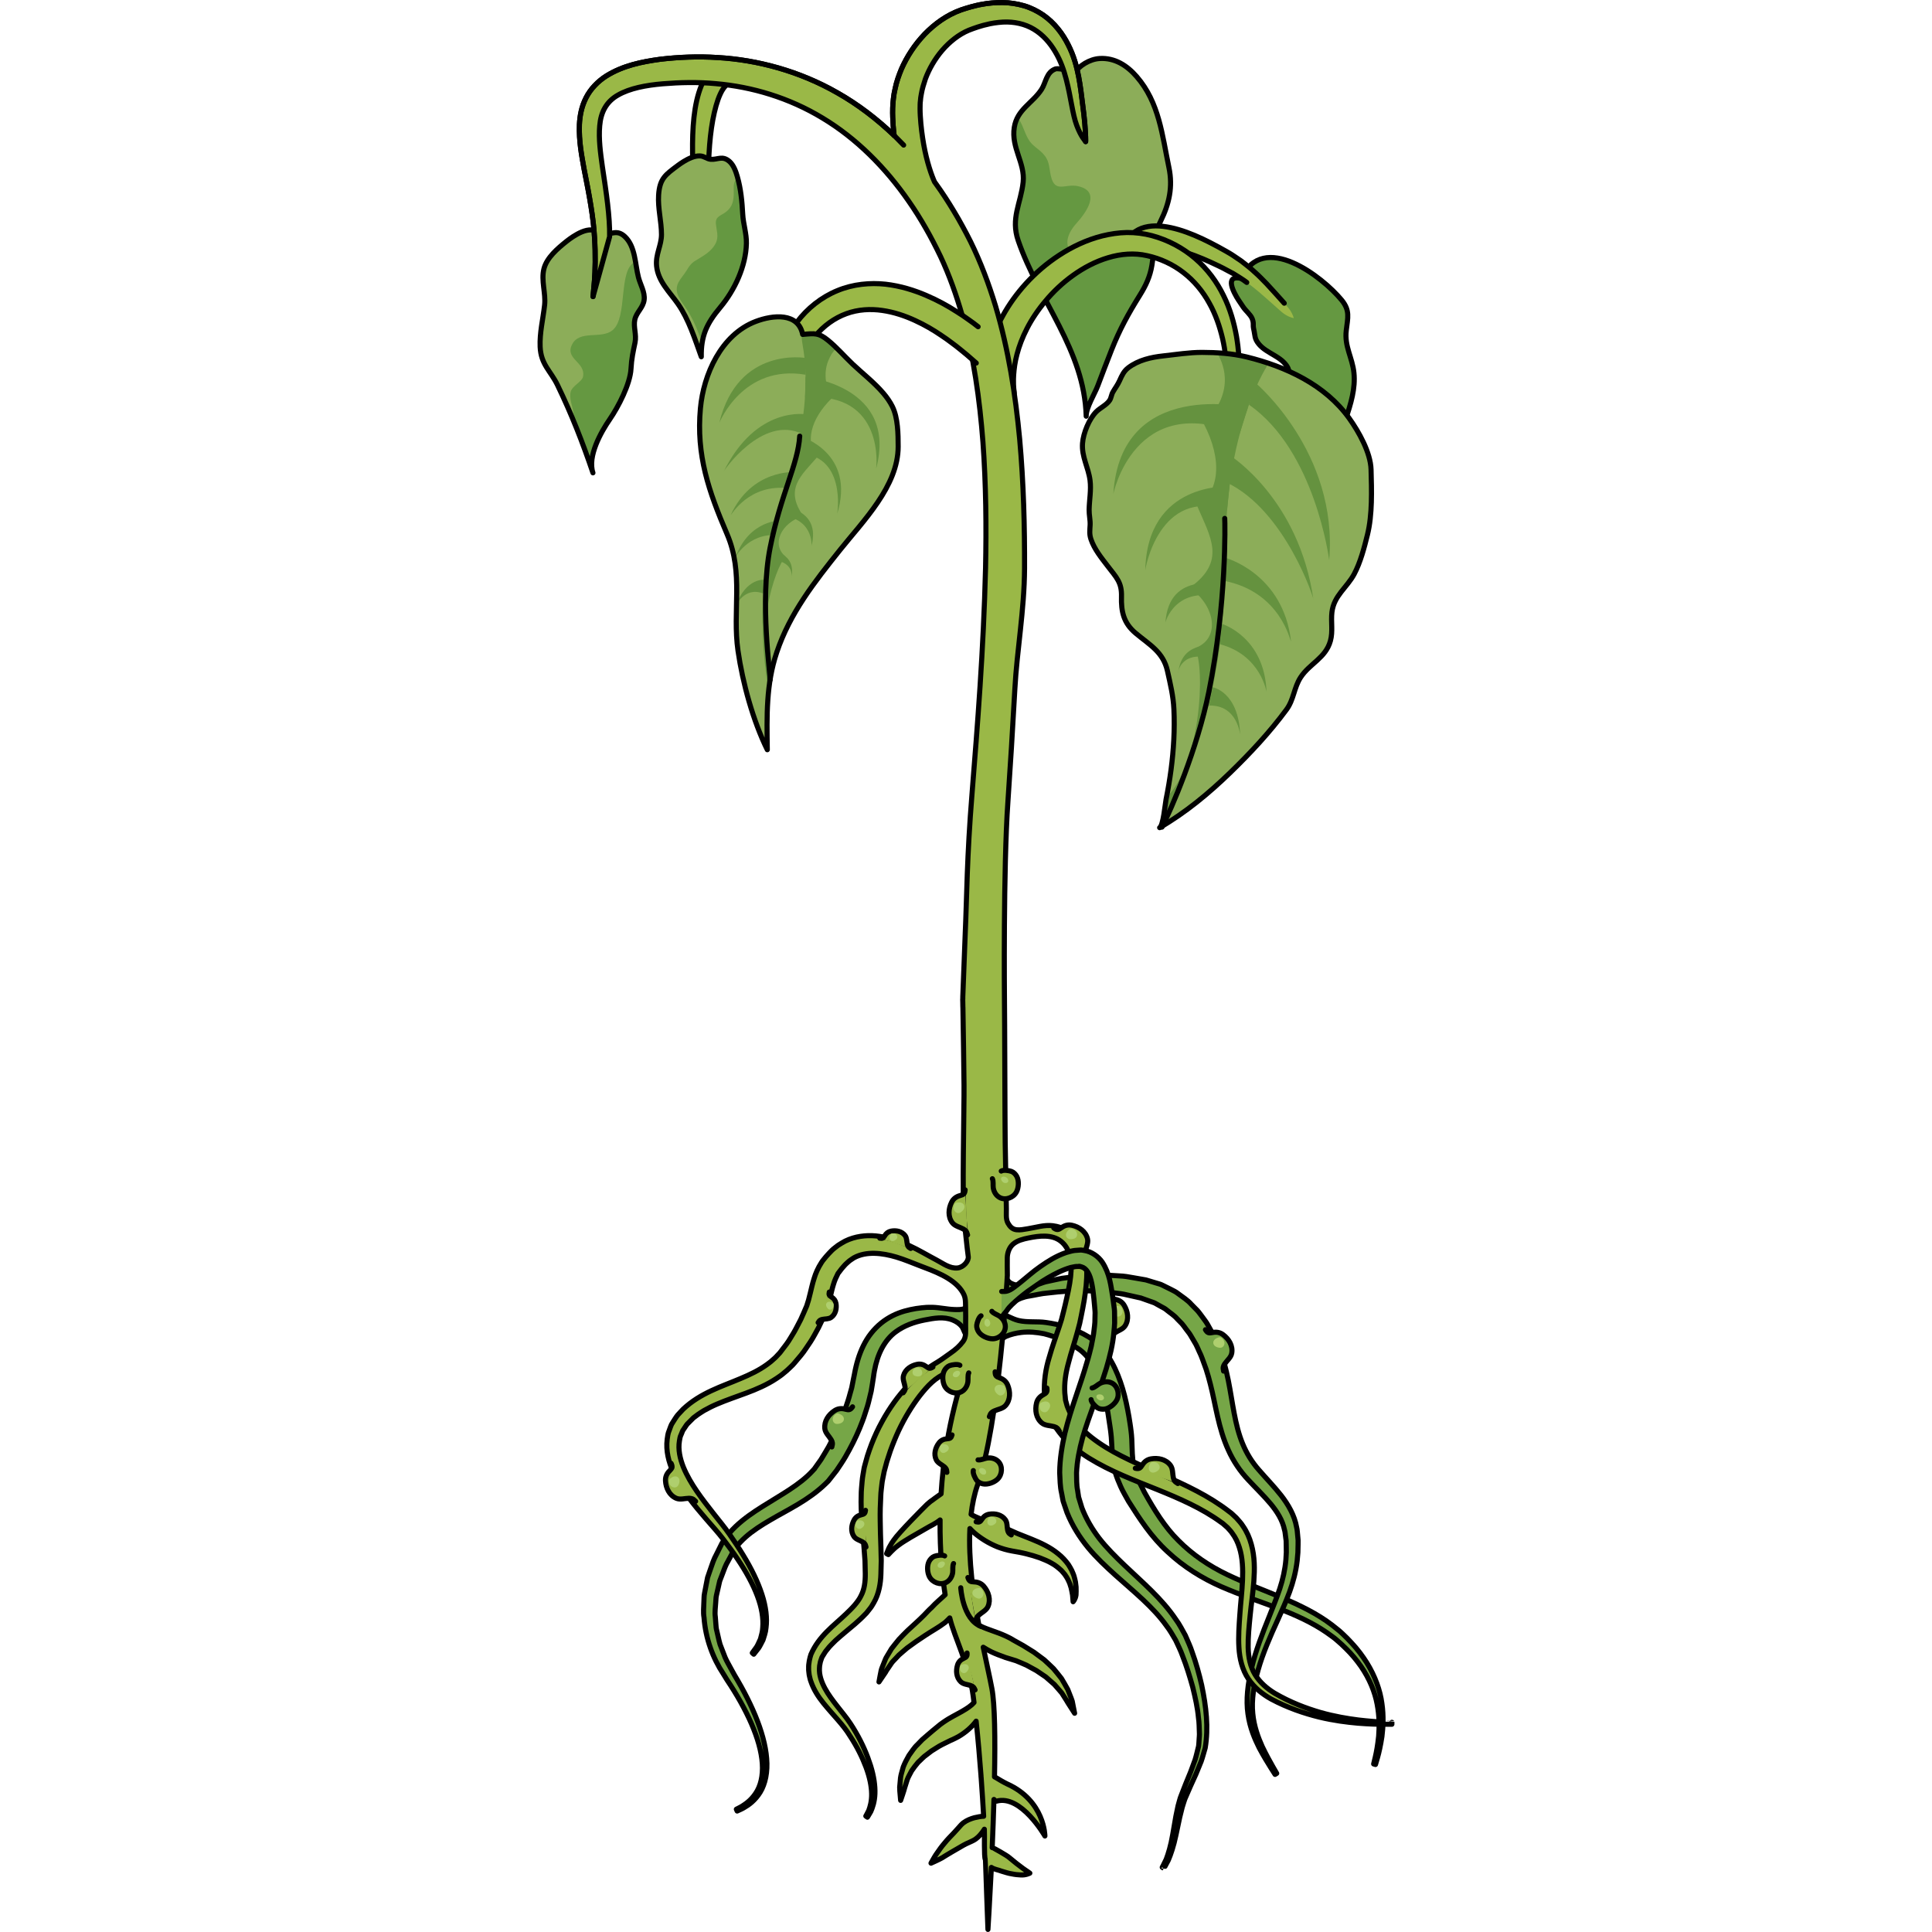 <?xml version="1.0" encoding="utf-8"?>
<!-- Created by: Science Figures, www.sciencefigures.org, Generator: Science Figures Editor -->
<!DOCTYPE svg PUBLIC "-//W3C//DTD SVG 1.1//EN" "http://www.w3.org/Graphics/SVG/1.1/DTD/svg11.dtd">
<svg version="1.1" id="Layer_1" xmlns="http://www.w3.org/2000/svg" xmlns:xlink="http://www.w3.org/1999/xlink" 
	 width="800px" height="800px" viewBox="0 0 168.363 379.575" enable-background="new 0 0 168.363 379.575"
	 xml:space="preserve">
<g>
	<path fill="#9AB847" stroke="#000000" stroke-linecap="round" stroke-linejoin="round" stroke-miterlimit="10" d="M38.025,11.968
		c0,0-0.147,0.01-0.422,0.031c-0.563,0.067-1.216,0.205-1.936,0.573c-0.727,0.364-1.458,0.975-2.04,1.72
		c-0.593,0.744-1.069,1.609-1.444,2.537c-1.514,3.719-1.771,8.496-1.724,13.189l0.019,0.88c0.008,0.417,0.039,0.608,0.057,0.923
		c0.051,0.572,0.103,1.143,0.15,1.707c0.191,1.206,0.36,2.393,0.644,3.463c0.23,1.098,0.571,2.109,0.848,3.08
		c0.319,0.946,0.621,1.842,0.897,2.668c0.282,0.813,0.54,1.56,0.771,2.221c0.229,0.66,0.416,1.236,0.655,1.688
		c0.461,0.909,1,1.371,1,1.371s0.254-0.652,0.21-1.689c-0.002-0.524-0.146-1.122-0.297-1.809c-0.155-0.686-0.328-1.457-0.518-2.3
		c-0.179-0.835-0.372-1.74-0.579-2.697c-0.158-0.952-0.374-1.952-0.47-2.984c-0.155-1.042-0.173-2.073-0.23-3.116
		c0.007-0.564,0.017-1.133,0.026-1.703c0.007-0.258-0.001-0.639,0.016-0.796l0.043-0.842c0.126-2.243,0.358-4.47,0.729-6.487
		c0.376-2.013,0.867-3.832,1.484-5.137c0.61-1.342,1.337-1.948,1.665-2.078c0.185-0.086,0.324-0.079,0.29-0.096
		c0.26-0.012,0.399-0.018,0.399-0.018L38.025,11.968z"/>
	<path fill="#8CAD59" d="M27.579,32.501c0.364-0.273,0.745-0.531,1.147-0.776c0.899-0.544,2.077-1.134,3.178-1.093
		c0.865,0.031,1.343,0.598,2.133,0.664c1.346,0.113,2.287-0.801,3.683,0.434c0.826,0.732,1.265,2.018,1.545,3
		c0.682,2.391,0.921,4.873,1.049,7.338c0.102,1.945,0.774,3.855,0.724,5.77c-0.108,4.446-2.264,9.127-5.16,12.576
		c-2.681,3.195-3.771,5.63-3.703,9.68c-1.265-3.5-2.448-7.313-4.565-10.366c-1.629-2.347-3.91-4.419-4.216-7.438
		c-0.238-2.335,0.963-4.048,0.96-6.221c-0.004-2.588-0.731-5.139-0.565-7.738C23.997,35.035,25.183,34.302,27.579,32.501z"/>
	<g>
		<path fill="#659841" d="M32.173,70.093c-0.014-0.776,0.031-1.479,0.106-2.152l-0.501,1.047
			C31.911,69.359,32.041,69.728,32.173,70.093z"/>
		<path fill="#659841" d="M41.037,47.837c0.051-1.914-0.622-3.824-0.724-5.77c-0.126-2.414-0.362-4.844-1.013-7.189
			c-0.127,0.122-0.246,0.255-0.35,0.409c-0.505,0.749-0.396,1.517-0.395,2.39c0.001,1.619-0.172,2.892-1.506,3.939
			c-0.942,0.74-2.113,0.873-2.01,2.283c0.098,1.335,0.631,2.546-0.023,3.865c-0.858,1.732-2.532,2.535-4.074,3.498
			c-0.749,0.467-1.168,1.056-1.605,1.803c-0.469,0.799-1.205,1.582-1.637,2.395c-1.063,2.004,0.528,3.67,1.591,5.268
			c1.02,1.535,1.745,3.173,2.413,4.887c0.233,0.601,0.601,1.266,0.617,1.933c0.374-2.649,1.486-4.669,3.555-7.134
			C38.773,56.964,40.928,52.284,41.037,47.837z"/>
	</g>
	<path fill="none" stroke="#000000" stroke-linecap="round" stroke-linejoin="round" stroke-miterlimit="10" d="M27.579,32.501
		c0.364-0.273,0.745-0.531,1.147-0.776c0.899-0.544,2.077-1.134,3.178-1.093c0.865,0.031,1.343,0.598,2.133,0.664
		c1.346,0.113,2.287-0.801,3.683,0.434c0.826,0.732,1.265,2.018,1.545,3c0.682,2.391,0.921,4.873,1.049,7.338
		c0.102,1.945,0.774,3.855,0.724,5.77c-0.108,4.446-2.264,9.127-5.16,12.576c-2.681,3.195-3.771,5.63-3.703,9.68
		c-1.265-3.5-2.448-7.313-4.565-10.366c-1.629-2.347-3.91-4.419-4.216-7.438c-0.238-2.335,0.963-4.048,0.96-6.221
		c-0.004-2.588-0.731-5.139-0.565-7.738C23.997,35.035,25.183,34.302,27.579,32.501z"/>
	<path fill="#8CAD59" d="M117.709,15.043c-1.885-2.17-4.29-3.718-7.246-3.549c-1.979,0.114-4.066,1.383-5.114,3.025
		c0.393-0.616-3.094-1.141-3.543-0.991c-1.865,0.623-1.909,2.709-2.796,4.059c-1.784,2.709-4.776,3.902-5.341,7.421
		c-0.645,4.026,2.142,7.005,1.739,10.773c-0.45,4.202-2.489,7.078-0.968,11.495c4.113,11.927,12.989,21.443,13.356,34.496
		c-0.044-1.65,1.681-4.408,2.274-5.978c0.89-2.35,1.779-4.7,2.703-7.036c1.594-4.036,3.313-7.151,5.554-10.748
		c1.194-1.91,2.013-3.667,2.381-5.902c0.56-3.373,0.168-5.545,1.716-8.672c1.68-3.394,2.421-6.713,1.628-10.515
		C122.713,26.522,122.161,20.174,117.709,15.043z"/>
	<path fill="#659841" d="M121.058,50.077c-2.331-2.434-8.385,0.55-11.102,0.774c-5.296,0.438-7.822-2.792-4.06-6.993
		c1.819-2.031,4.962-6.242,0.295-7.28c-2.536-0.563-4.55,1.492-5.341-2.042c-0.423-1.897-0.208-3.008-1.687-4.501
		c-0.79-0.797-1.776-1.327-2.451-2.263c-0.913-1.268-1.214-2.878-2.054-4.195c-0.098-0.155-0.216-0.314-0.342-0.472
		c-0.291,0.563-0.531,1.175-0.648,1.903c-0.645,4.026,2.142,7.005,1.739,10.773c-0.45,4.202-2.489,7.078-0.968,11.495
		c4.113,11.927,12.989,21.443,13.356,34.496c-0.044-1.65,1.681-4.408,2.274-5.978c0.89-2.35,1.779-4.7,2.703-7.036
		c1.594-4.036,3.313-7.151,5.554-10.748C119.512,56.119,120.683,52.283,121.058,50.077z"/>
	<path fill="none" stroke="#000000" stroke-linecap="round" stroke-linejoin="round" stroke-miterlimit="10" d="M117.709,15.043
		c-1.885-2.17-4.29-3.718-7.246-3.549c-1.979,0.114-4.066,1.383-5.114,3.025c0.393-0.616-3.094-1.141-3.543-0.991
		c-1.865,0.623-1.909,2.709-2.796,4.059c-1.784,2.709-4.776,3.902-5.341,7.421c-0.645,4.026,2.142,7.005,1.739,10.773
		c-0.45,4.202-2.489,7.078-0.968,11.495c4.113,11.927,12.989,21.443,13.356,34.496c-0.044-1.65,1.681-4.408,2.274-5.978
		c0.89-2.35,1.779-4.7,2.703-7.036c1.594-4.036,3.313-7.151,5.554-10.748c1.194-1.91,2.013-3.667,2.381-5.902
		c0.56-3.373,0.168-5.545,1.716-8.672c1.68-3.394,2.421-6.713,1.628-10.515C122.713,26.522,122.161,20.174,117.709,15.043z"/>
	<path fill="#8CAD59" d="M5.678,47.429c0.413-0.33,0.845-0.644,1.301-0.939c1.021-0.658,2.354-1.372,3.604-1.322
		c0.979,0.039,1.521,0.724,2.418,0.805c1.525,0.135,2.593-0.971,4.174,0.523c2.074,1.957,1.987,5.432,2.655,8
		c0.37,1.431,1.304,2.908,1.117,4.42c-0.186,1.52-1.5,2.414-1.827,3.853c-0.332,1.456,0.367,2.956,0.034,4.542
		c-0.382,1.824-0.683,3.16-0.789,5.137c-0.161,3.012-2.506,7.506-4.166,9.918c-1.738,2.521-4.415,7.277-3.312,10.533
		c-2.042-6.021-4.179-11.486-6.967-17.254c-1.355-2.805-3.255-4.02-3.407-7.499c-0.12-2.759,0.571-5.476,0.876-8.2
		c0.264-2.355-0.73-4.852-0.121-7.179C1.835,50.605,3.966,48.8,5.678,47.429z"/>
	<path fill="#659841" d="M19.255,51.417c-3.534,1.438-1.407,10.956-4.546,13.483c-2.231,1.795-6.476-0.17-7.945,2.825
		c-1.397,2.851,2.714,3.39,2.177,6.269c-0.186,0.992-2.051,1.764-2.406,2.912c-0.381,1.226,0.335,2.896,0.499,4.107
		c0.136,1.004,0.326,1.971,0.549,2.92c1.178,2.918,2.257,5.868,3.306,8.965c-1.104-3.256,1.573-8.013,3.312-10.533
		c1.66-2.412,4.005-6.906,4.166-9.918c0.106-1.977,0.407-3.313,0.789-5.137c0.333-1.586-0.366-3.086-0.034-4.542
		c0.327-1.438,1.642-2.333,1.827-3.853c0.187-1.512-0.747-2.989-1.117-4.42C19.585,53.552,19.441,52.485,19.255,51.417z"/>
	<path fill="none" stroke="#000000" stroke-linecap="round" stroke-linejoin="round" stroke-miterlimit="10" d="M5.678,47.429
		c0.413-0.33,0.845-0.644,1.301-0.939c1.021-0.658,2.354-1.372,3.604-1.322c0.979,0.039,1.521,0.724,2.418,0.805
		c1.525,0.135,2.593-0.971,4.174,0.523c2.074,1.957,1.987,5.432,2.655,8c0.37,1.431,1.304,2.908,1.117,4.42
		c-0.186,1.52-1.5,2.414-1.827,3.853c-0.332,1.456,0.367,2.956,0.034,4.542c-0.382,1.824-0.683,3.16-0.789,5.137
		c-0.161,3.012-2.506,7.506-4.166,9.918c-1.738,2.521-4.415,7.277-3.312,10.533c-2.042-6.021-4.179-11.486-6.967-17.254
		c-1.355-2.805-3.255-4.02-3.407-7.499c-0.12-2.759,0.571-5.476,0.876-8.2c0.264-2.355-0.73-4.852-0.121-7.179
		C1.835,50.605,3.966,48.8,5.678,47.429z"/>
	<path fill="#659841" d="M137.721,58.951c0.313,0.48,0.634,0.947,0.937,1.395c0.472,0.706,1.418,1.468,1.734,2.231
		c0.398,0.962,0.107,1.206,0.313,2.075c0.303,1.287,0.1,1.877,1.056,3.002c1.56,1.838,4.399,2.338,5.619,4.535
		c0.424,0.754,0.062,1.717,0.61,2.471c0.67,0.916,2.055,0.885,2.777,1.788c1.03,1.289,0.637,3.397,1.324,4.888
		c1.522,3.295,2.804,6.785,4.365,10.123c0.29-6.129,4.568-12.109,3.943-18.201c-0.311-3.027-1.89-5.179-1.51-8.334
		c0.305-2.53,0.771-3.932-0.919-5.988c-3.744-4.552-15.468-13.657-19.696-4.236C134.795,53.91,136.835,57.591,137.721,58.951z"/>
	<path fill="none" stroke="#000000" stroke-linecap="round" stroke-linejoin="round" stroke-miterlimit="10" d="M137.721,58.951
		c0.313,0.48,0.634,0.947,0.937,1.395c0.472,0.706,1.418,1.468,1.734,2.231c0.398,0.962,0.107,1.206,0.313,2.075
		c0.303,1.287,0.1,1.877,1.056,3.002c1.56,1.838,4.399,2.338,5.619,4.535c0.424,0.754,0.062,1.717,0.61,2.471
		c0.67,0.916,2.055,0.885,2.777,1.788c1.03,1.289,0.637,3.397,1.324,4.888c1.522,3.295,2.804,6.785,4.365,10.123
		c0.29-6.129,4.568-12.109,3.943-18.201c-0.311-3.027-1.89-5.179-1.51-8.334c0.305-2.53,0.771-3.932-0.919-5.988
		c-3.744-4.552-15.468-13.657-19.696-4.236C134.795,53.91,136.835,57.591,137.721,58.951z"/>
	<path fill="#9AB847" d="M115.828,47.221c0,0,0.08-0.124,0.23-0.354c0.334-0.458,0.772-0.965,1.443-1.414
		c0.67-0.459,1.557-0.8,2.494-0.95c0.938-0.155,1.926-0.153,2.919-0.03c3.985,0.48,8.286,2.574,12.368,4.891l0.762,0.443
		c0.359,0.209,0.512,0.329,0.779,0.498c0.474,0.321,0.949,0.643,1.418,0.959c0.963,0.751,1.918,1.476,2.719,2.242
		c0.844,0.735,1.566,1.522,2.281,2.236c0.67,0.738,1.309,1.436,1.896,2.076c0.574,0.645,1.102,1.23,1.568,1.754
		c0.467,0.519,0.879,0.964,1.157,1.391c0.571,0.844,0.713,1.539,0.713,1.539s-0.692-0.094-1.577-0.635
		c-0.459-0.256-0.912-0.67-1.438-1.137c-0.527-0.468-1.118-0.995-1.762-1.569c-0.641-0.562-1.339-1.17-2.076-1.813
		c-0.755-0.602-1.528-1.275-2.383-1.859c-0.834-0.641-1.729-1.158-2.612-1.715c-0.5-0.266-1-0.532-1.503-0.803
		c-0.229-0.117-0.559-0.31-0.703-0.371l-0.759-0.371c-2.021-0.979-4.081-1.855-6.026-2.509c-1.94-0.647-3.771-1.101-5.211-1.193
		c-1.469-0.119-2.349,0.224-2.623,0.446c-0.166,0.12-0.229,0.245-0.226,0.208c-0.138,0.222-0.209,0.341-0.209,0.341L115.828,47.221z
		"/>
	<path fill="none" stroke="#000000" stroke-linecap="round" stroke-linejoin="round" stroke-miterlimit="10" d="M139.341,55.488
		c-0.834-0.641-1.729-1.158-2.612-1.715c-0.5-0.266-1-0.532-1.503-0.803c-0.229-0.117-0.559-0.31-0.703-0.371l-0.759-0.371
		c-2.021-0.979-4.081-1.855-6.026-2.509c-1.94-0.647-3.771-1.101-5.211-1.193c-1.469-0.119-2.349,0.224-2.623,0.446
		c-0.166,0.12-0.229,0.245-0.226,0.208c-0.138,0.222-0.209,0.341-0.209,0.341l-3.642-2.3c0,0,0.08-0.124,0.23-0.354
		c0.334-0.458,0.772-0.965,1.443-1.414c0.67-0.459,1.557-0.8,2.494-0.95c0.938-0.155,1.926-0.153,2.919-0.03
		c3.985,0.48,8.286,2.574,12.368,4.891l0.762,0.443c0.359,0.209,0.512,0.329,0.779,0.498c0.474,0.321,0.949,0.643,1.418,0.959
		c0.963,0.751,1.918,1.476,2.719,2.242c0.844,0.735,1.566,1.522,2.281,2.236c0.67,0.738,1.309,1.436,1.896,2.076
		c0.574,0.645,1.102,1.23,1.568,1.754"/>
	<path fill="#9AB847" stroke="#000000" stroke-linecap="round" stroke-linejoin="round" stroke-miterlimit="10" d="M87.925,77.718
		c0,0-0.028-0.369-0.076-1.06c-0.045-0.624-0.087-2.062,0.039-3.438c0.208-2.903,1.192-7.003,3.551-11.233
		c2.33-4.226,6.036-8.575,11.058-11.85c2.503-1.633,5.337-3.006,8.456-3.789c1.558-0.385,3.179-0.631,4.836-0.666
		c1.648-0.021,3.361,0.195,4.945,0.623c3.135,0.846,6.074,2.406,8.476,4.484c2.413,2.068,4.278,4.621,5.566,7.274
		c1.323,2.647,2.07,5.394,2.542,7.991c0.449,2.607,0.574,5.092,0.555,7.363c-0.018,2.275-0.229,4.342-0.442,6.16
		c-0.228,1.818-0.563,3.381-0.94,4.641c-0.361,1.264-0.768,2.225-1.062,2.871c-0.299,0.646-0.491,0.98-0.491,0.98
		s-0.037-0.389-0.045-1.096c0.01-0.705,0.016-1.733,0.092-3.018c0.075-1.285,0.199-2.831,0.354-4.592
		c0.117-1.765,0.219-3.758,0.124-5.915c-0.089-2.155-0.324-4.48-0.86-6.857c-0.556-2.364-1.361-4.806-2.638-7.06
		c-1.244-2.266-2.949-4.342-5.04-5.959c-2.086-1.625-4.557-2.775-7.163-3.34c-2.519-0.575-5.142-0.362-7.644,0.394
		c-2.503,0.743-4.846,1.995-6.912,3.478c-2.076,1.484-3.881,3.205-5.38,5.003c-1.512,1.785-2.739,3.63-3.657,5.425
		c-0.924,1.791-1.56,3.516-1.965,5.063c-0.424,1.55-0.574,2.925-0.658,4.046c-0.032,0.569-0.057,1.066-0.034,1.451
		c0.002,0.393-0.003,0.729,0.044,1.106c0.06,0.69,0.092,1.058,0.092,1.058L87.925,77.718z"/>
	<g>
		<g>
			<path fill="#9AB847" stroke="#000000" stroke-linecap="round" stroke-linejoin="round" stroke-miterlimit="10" d="
				M112.388,254.234c0.122,0.745,0.345,0.904,1.097,1.04c0.744,0.135,1.35,0.495,1.752,1.149c0.744,1.209,1.007,2.771,0.218,4.027
				c-0.451,0.717-1.375,0.964-2.054,1.421c-0.198,0.132-0.352,0.261-0.49,0.46c-0.191,0.275-0.15,0.477-0.249,0.775"/>
			<path fill="#AFCF6E" d="M114.951,257.589c0.07,0.656-0.594,1.32-1.249,1c-0.549-0.266-1.133-0.855-0.803-1.492
				c0.167-0.316,0.561-0.496,0.904-0.499c0.246-0.001,0.548-0.044,0.76,0.11C114.813,256.888,114.918,257.299,114.951,257.589z"/>
		</g>
		<g>
			<path fill="#76A647" stroke="#000000" stroke-linecap="round" stroke-linejoin="round" stroke-miterlimit="10" d="
				M85.813,259.057c-0.053,0.968-0.183,2.306-0.79,3.099c-0.854,1.119-1.186-0.941-1.643-1.513c-0.473-0.596-1.087-1.009-1.807-1.3
				c-1.805-0.732-3.696-0.361-5.546-0.002c-2.022,0.393-4.021,1.104-5.684,2.345c-2.187,1.628-3.566,4.349-4.15,7.622
				c-0.093,0.4-0.126,0.83-0.193,1.246c-0.072,0.465-0.145,0.935-0.219,1.405c-0.076,0.457-0.151,0.917-0.229,1.379
				c-0.118,0.493-0.237,0.987-0.358,1.485c-0.223,1.016-0.524,1.968-0.847,2.922c-0.292,0.969-0.683,1.906-1.057,2.861
				c-0.783,1.895-1.73,3.756-2.785,5.592c-0.534,0.916-1.146,1.806-1.744,2.699l-1.013,1.293l-0.512,0.647l-0.063,0.081
				l-0.127,0.139l-0.034,0.036l-0.14,0.134l-0.275,0.273c-3.311,3.209-7.267,5.025-10.813,7.103c-1.779,1.034-3.485,2.118-4.926,3.4
				c-0.709,0.646-1.389,1.319-1.911,2.076l-0.354,0.483l-0.372,0.685l-0.737,1.366c-0.557,0.912-0.849,1.802-1.182,2.688
				l-0.51,1.326l-0.319,1.404l-0.32,1.4c-0.119,0.463-0.09,0.944-0.145,1.412c-0.047,0.942-0.219,1.883-0.078,2.811l0.106,1.392
				c0.023,0.464,0.061,0.925,0.191,1.368c0.222,0.892,0.383,1.795,0.64,2.662c0.327,0.848,0.65,1.686,0.971,2.514
				c0.341,0.824,0.823,1.571,1.22,2.348c0.395,0.771,0.864,1.538,1.318,2.311c0.446,0.769,0.873,1.531,1.273,2.293
				c0.804,1.52,1.514,3.025,2.127,4.502c1.221,2.951,2.031,5.816,2.243,8.441c0.229,2.619-0.266,5-1.276,6.635
				c-1.015,1.64-2.286,2.52-3.149,3.01c-0.429,0.268-0.791,0.4-1.021,0.514c-0.234,0.109-0.355,0.164-0.355,0.164l-0.153-0.353
				c0,0,0.115-0.058,0.337-0.173c0.22-0.122,0.563-0.266,0.96-0.541c0.805-0.506,1.96-1.395,2.822-2.943
				c0.856-1.546,1.218-3.75,0.892-6.214c-0.313-2.472-1.214-5.194-2.528-8c-0.659-1.403-1.416-2.835-2.265-4.28
				c-0.426-0.723-0.875-1.447-1.34-2.176c-0.471-0.717-0.966-1.443-1.436-2.26c-2.056-3.093-3.489-6.941-3.795-11.074
				c-0.182-1.029-0.044-2.072-0.023-3.125c0.042-0.524,0.002-1.061,0.113-1.578l0.297-1.566l0.307-1.578l0.531-1.554
				c0.356-1.044,0.707-2.116,1.203-2.991l0.692-1.392l0.348-0.697l0.042-0.087c0.112-0.199,0.047-0.082,0.081-0.137l0.031-0.045
				l0.12-0.18l0.243-0.357c0.633-0.979,1.42-1.814,2.226-2.601c1.639-1.557,3.464-2.789,5.272-3.928
				c3.59-2.274,7.312-4.229,9.816-6.975l0.264-0.286l0.13-0.142l0.033-0.036c0.096-0.105-0.091,0.106-0.063,0.07l0.054-0.074
				l0.417-0.59l0.834-1.17c0.491-0.841,1.022-1.643,1.486-2.488c0.918-1.697,1.744-3.432,2.426-5.191
				c0.345-0.877,0.714-1.738,0.981-2.622c0.297-0.878,0.596-1.743,0.804-2.573c0.117-0.42,0.234-0.836,0.352-1.252
				c0.089-0.458,0.179-0.915,0.27-1.37c0.089-0.438,0.179-0.875,0.267-1.309c0.102-0.481,0.169-0.958,0.298-1.434
				c0.447-1.896,1.126-3.745,2.138-5.392c1.019-1.64,2.389-3.027,3.903-3.99c1.51-0.977,3.12-1.529,4.631-1.852
				c0.743-0.16,1.566-0.297,2.228-0.355c0.337-0.031,0.672-0.061,1-0.09c0.366-0.004,0.727-0.006,1.084-0.01
				c1.438,0.034,2.851,0.38,4.288,0.432c0.647,0.023,1.489,0.061,2.1-0.205c0.426-0.187,0.781-0.967,1.316-0.715
				c0.755,0.356,0.6,2.01,0.564,2.657C85.815,259.031,85.813,259.044,85.813,259.057z"/>
			<path fill="#76A647" stroke="#000000" stroke-linecap="round" stroke-linejoin="round" stroke-miterlimit="10" d="
				M89.498,260.331c0.001-0.763-0.061-2.072,0.446-2.626c0.495-0.542,2.019,0.713,2.537,0.95c0.654,0.298,1.329,0.622,2.033,0.788
				c1.748,0.41,3.634,0.127,5.412,0.388c2.568,0.376,5.457,1.068,8.408,2.86c0.576,0.352,1.426,1.027,2.048,1.67
				c0.639,0.642,1.219,1.354,1.729,2.115c1.015,1.532,1.782,3.229,2.396,4.986c0.623,1.758,1.065,3.591,1.425,5.45
				c0.183,0.93,0.344,1.865,0.48,2.804l0.104,0.705l0.098,0.762c0.059,0.452,0.104,0.957,0.136,1.504
				c0.093,2.061,0.054,3.851,0.417,5.446c0.129,0.402,0.188,0.71,0.376,1.185l0.517,1.394c0.159,0.499,0.376,0.849,0.571,1.254
				l0.591,1.194c1.908,3.413,4.007,6.865,6.712,9.522c2.732,2.755,6.02,4.978,9.525,6.659c1.731,0.822,3.59,1.625,5.392,2.355
				c1.792,0.734,3.611,1.441,5.384,2.196c3.545,1.493,6.98,3.16,9.853,5.367c0.699,0.583,1.418,1.073,2.065,1.716
				c0.615,0.582,1.218,1.164,1.794,1.815c1.167,1.246,2.141,2.556,2.981,3.888c1.653,2.676,2.627,5.455,2.962,7.973
				c0.37,2.518,0.232,4.732,0.01,6.518c-0.269,1.783-0.592,3.16-0.853,4.084c-0.267,0.923-0.411,1.414-0.411,1.414l-0.365-0.107
				c0,0,0.117-0.493,0.336-1.416c0.215-0.926,0.469-2.293,0.648-4.048c0.135-1.75,0.163-3.899-0.299-6.282
				c-0.437-2.385-1.479-4.954-3.153-7.4c-0.847-1.209-1.838-2.423-2.976-3.525c-0.541-0.563-1.17-1.113-1.813-1.672
				c-0.587-0.533-1.323-0.988-1.991-1.494c-2.788-1.924-6.082-3.434-9.615-4.768c-1.764-0.676-3.588-1.31-5.458-1.999
				c-1.862-0.685-3.686-1.392-5.605-2.221c-3.777-1.653-7.423-3.919-10.54-6.843c-3.239-2.953-5.507-6.486-7.695-9.939
				c-0.515-0.95-1.146-1.975-1.536-2.889l-0.58-1.369c-0.189-0.434-0.386-1.084-0.554-1.617c-0.566-2.239-0.54-4.368-0.675-6.109
				l-0.04-0.633l-0.073-0.703l-0.077-0.643l-0.098-0.689c-0.137-0.908-0.274-1.805-0.409-2.693c-0.294-1.755-0.644-3.437-1.093-5.01
				c-0.919-3.146-2.316-5.813-4.44-7.42c-2.182-1.559-4.725-2.557-7.011-3.14c-1.454-0.292-2.972-0.442-4.464-0.261
				c-1.007,0.123-2.076,0.371-3.007,0.774c-0.585,0.255-0.924,0.645-1.379,1.044c-0.451,0.393-0.787,0.389-0.998-0.232
				c-0.294-0.865-0.201-1.967-0.181-2.871C89.497,260.441,89.498,260.387,89.498,260.331z"/>
			<path fill="#76A647" stroke="#000000" stroke-linecap="round" stroke-linejoin="round" stroke-miterlimit="10" d="
				M89.151,256.613c-0.011-0.229-0.015-0.461-0.016-0.701c0-1.284,0.171-2.474,0.438-3.727c0.132-0.611,0.6-1.746,1.357-1.793
				c0.767-0.048,1.355,1.307,1.983,1.662c0.836,0.475,1.684,0.536,2.626,0.536c0.732,0,1.488,0.062,2.211-0.093
				c0.705-0.15,1.379-0.484,2.093-0.666c0.669-0.145,1.358-0.295,2.071-0.449c0.356-0.074,0.719-0.151,1.086-0.229
				c0.371-0.049,0.749-0.098,1.131-0.146c1.53-0.194,3.141-0.454,4.847-0.443c0.852-0.017,1.723-0.075,2.61-0.056
				c0.891,0.053,1.796,0.107,2.719,0.165c0.925,0.031,1.854,0.192,2.802,0.368c0.475,0.081,0.951,0.165,1.431,0.25l0.726,0.127
				l0.182,0.031l0.045,0.01c-0.093-0.029,0.181,0.049,0.165,0.045l0.086,0.025l0.337,0.102c0.453,0.137,0.908,0.272,1.367,0.412
				c0.469,0.164,0.89,0.209,1.419,0.502c0.506,0.25,1.02,0.504,1.532,0.758c0.518,0.256,1.038,0.515,1.461,0.857
				c0.878,0.668,1.857,1.252,2.595,2.104l1.188,1.209c0.374,0.418,0.686,0.889,1.031,1.334c0.321,0.463,0.695,0.903,0.963,1.395
				l0.824,1.477c0.598,0.973,0.937,2.041,1.412,3.068c0.414,1.058,0.727,2.095,1.081,3.221c0.269,1.004,0.541,2.133,0.762,3.242
				c0.872,4.361,1.252,8.688,2.828,12.466c0.778,1.886,1.845,3.623,3.201,5.144c1.436,1.664,2.932,3.178,4.352,4.986
				c1.387,1.783,2.631,3.915,3.034,6.232c0.156,0.564,0.143,1.146,0.219,1.711l0.079,0.855l-0.005,0.831l-0.035,1.567
				c-0.049,0.551-0.098,1.097-0.144,1.645c-0.256,2.154-0.8,4.208-1.497,6.123c-0.704,1.914-1.511,3.68-2.283,5.412
				c-1.569,3.432-2.967,6.663-3.857,9.785c-0.897,3.115-1.355,6.066-1.087,8.67c0.24,2.568,1.078,4.762,1.851,6.484
				c0.82,1.718,1.563,3.029,2.068,3.925c0.512,0.891,0.785,1.364,0.785,1.364l-0.325,0.201c0,0-0.295-0.465-0.848-1.333
				c-0.546-0.875-1.35-2.162-2.263-3.872c-0.865-1.734-1.834-3.927-2.215-6.686c-0.398-2.724-0.051-5.857,0.737-9.098
				c0.776-3.257,2.076-6.656,3.492-10.152c0.682-1.748,1.424-3.539,2.031-5.365c0.6-1.828,1.029-3.727,1.195-5.668l0.084-1.449
				l-0.019-1.557l-0.017-0.739l-0.095-0.712c-0.085-0.473-0.076-0.967-0.229-1.42c-0.387-1.881-1.427-3.539-2.724-5.108
				c-1.295-1.556-2.913-3.105-4.389-4.704c-1.614-1.692-2.947-3.704-3.913-5.846c-1.975-4.311-2.481-8.862-3.523-12.906
				c-0.242-1-0.519-1.955-0.854-3.006c-0.346-0.896-0.664-1.901-1.047-2.803c-0.44-0.88-0.759-1.834-1.29-2.633l-0.728-1.235
				c-0.233-0.417-0.56-0.753-0.826-1.134c-0.282-0.367-0.532-0.764-0.835-1.104l-0.948-0.967c-0.587-0.697-1.355-1.145-2.028-1.706
				c-0.336-0.304-0.701-0.479-1.059-0.667l-1.059-0.592c-0.3-0.221-0.849-0.348-1.272-0.518c-0.45-0.16-0.897-0.32-1.343-0.478
				l-0.333-0.118l-0.082-0.029c-0.039-0.015,0.202,0.057,0.079,0.023l-0.039-0.01l-0.163-0.036l-0.65-0.146
				c-0.431-0.096-0.86-0.194-1.284-0.289c-0.85-0.203-1.69-0.396-2.541-0.464c-0.846-0.112-1.677-0.225-2.492-0.333
				c-0.82-0.078-1.634-0.078-2.43-0.122c-3.182-0.151-6.131,0.085-8.729,0.403c-1.314,0.094-2.5,0.422-3.631,0.596
				c-2.232,0.322-4.257,1.69-5.785,3.335c-0.182,0.194-0.791,1.085-1.084,0.962c-0.129-0.053-0.201-0.381-0.248-0.503
				C89.273,257.818,89.184,257.23,89.151,256.613z"/>
			<path fill="#9AB847" d="M166.123,338.318c-1.13-0.029-2.79-0.158-4.887-0.402c-2.092-0.269-4.629-0.676-7.445-1.478
				c-2.808-0.817-5.892-1.972-8.979-3.779c-1.494-0.913-2.889-2.104-3.826-3.639c-0.947-1.532-1.333-3.411-1.37-5.401
				c-0.038-1.996,0.181-4.099,0.396-6.279c0.203-2.143,0.554-4.362,0.722-6.694c0.161-2.314,0.199-4.792-0.509-7.277
				c-0.336-1.235-0.871-2.464-1.635-3.554c-0.336-0.558-0.843-1.08-1.297-1.604l-0.653-0.61l-0.165-0.152l-0.08-0.074l-0.041-0.039
				l-0.12-0.096l-0.371-0.281c-3.946-3.063-8.502-5.181-12.954-7.137c-2.238-0.984-4.443-1.938-6.584-2.97
				c-2.142-1.019-4.205-2.118-6.056-3.399c-1.849-1.275-3.513-2.719-4.695-4.369c-0.606-0.797-1.087-1.74-1.384-2.502
				c-0.093-0.167-0.168-0.462-0.243-0.74l-0.212-0.762c-0.001-0.014-0.012-0.057-0.003-0.034l-0.011-0.089l-0.015-0.18l-0.032-0.359
				l-0.077-0.712c-0.128-1.925,0.161-3.923,0.72-5.948c0.513-2.029,1.196-4.002,1.773-6.14c0.142-0.532,0.301-1.075,0.422-1.588
				c0.104-0.504,0.209-1.003,0.313-1.499c0.223-1.055,0.383-1.984,0.564-2.992c0.322-1.988,0.565-3.975,0.518-5.957
				c-0.038-1.963-0.438-4.025-1.588-5.728c-1.043-1.757-3.107-2.79-5.078-3.036c-1.673-0.209-3.299,0.339-4.936,0.596
				c-0.73,0.115-1.467,0.287-2.215,0.193c-0.805-0.104-1.281-0.611-1.664-1.297c-0.453-0.811-0.295-1.927-0.312-2.834
				c-0.035-1.934-0.067-3.867-0.104-5.801c-0.043-2.418-0.087-4.836-0.129-7.254c-0.047-2.631-0.095-25.479-0.142-28.109
				c0,0-0.246-25.731,0.674-38.731c0.453-6.5,0.957-14.764,1.371-22.252c0.402-7.488,1.857-15.411,1.902-23.638
				c0.029-8.227-0.18-16.758-0.961-25.436c-0.817-8.668-2.173-17.505-4.742-26.143c-1.313-4.309-2.9-8.563-4.907-12.648
				c-0.55-1.063-0.966-1.916-1.547-2.949c-0.546-1.008-1.106-1.99-1.684-2.942c-1.146-1.922-2.368-3.797-3.677-5.603
				c-0.051-0.068-0.102-0.132-0.15-0.199c-0.059-0.131-0.115-0.256-0.182-0.408c-0.761-1.825-1.646-4.674-2.178-8.276
				c-0.141-0.897-0.248-1.84-0.344-2.813c-0.082-0.938-0.16-2.064-0.156-2.903c0.01-0.54,0-1.159,0.064-1.536
				c0.031-0.422,0.082-0.878,0.188-1.381c0.16-0.979,0.466-1.961,0.798-2.956c0.736-1.966,1.85-3.907,3.296-5.603
				c1.453-1.682,3.244-3.121,5.211-3.947c0.446-0.176,1.186-0.449,1.714-0.62c0.542-0.155,1.065-0.345,1.642-0.463
				c1.124-0.308,2.253-0.452,3.361-0.527c2.221-0.108,4.336,0.354,6.097,1.423c1.763,1.063,3.168,2.672,4.191,4.422
				c1.054,1.76,1.683,3.588,2.153,5.396c0.93,3.592,1.236,6.871,2.056,9.041c0.405,1.084,0.837,1.899,1.184,2.426
				c0.355,0.523,0.578,0.781,0.578,0.781s0.021-0.352-0.007-0.965c-0.024-0.615-0.074-1.496-0.162-2.598
				c-0.084-1.104-0.259-2.423-0.453-3.967c-0.195-1.543-0.39-3.313-0.764-5.27c-0.367-1.933-0.965-4.13-2.044-6.23
				c-1.062-2.117-2.631-4.247-4.898-5.838c-1.135-0.768-2.405-1.418-3.768-1.82C94.234,0.747,92.811,0.52,91.4,0.5
				c-1.407-0.005-2.824,0.094-4.184,0.368c-0.682,0.108-1.377,0.308-2.07,0.479c-0.7,0.195-1.172,0.345-1.93,0.597
				c-2.837,1.013-5.215,2.763-7.172,4.782c-1.945,2.04-3.473,4.387-4.559,6.861c-0.514,1.25-0.963,2.516-1.224,3.812
				c-0.308,1.209-0.452,2.851-0.482,3.804c-0.044,1.362,0.03,2.375,0.095,3.503c0.049,0.661,0.125,1.275,0.188,1.905
				c-3.407-3.262-7.144-6.117-11.155-8.383c-7.478-4.279-15.723-6.469-23.501-6.922c-3.896-0.256-7.683-0.086-11.3,0.336
				c-3.648,0.501-7.294,1.229-10.6,3.286c-1.628,1.036-3.097,2.53-3.975,4.28c-0.895,1.742-1.222,3.575-1.299,5.228
				c-0.129,3.333,0.455,6.183,0.923,8.817c1.05,5.232,1.845,9.643,2.038,13.318c0.24,3.658,0.134,6.545-0.009,8.564
				c-0.183,2.046-0.279,3.137-0.279,3.137L14.161,46.5c0.076-3.938-0.65-8.659-1.432-13.842c-0.356-2.577-0.745-5.333-0.513-7.942
				c0.214-2.647,1.286-4.74,3.6-6.043c2.31-1.328,5.508-1.933,8.795-2.211c3.364-0.277,6.867-0.361,10.412-0.027
				c7.091,0.604,14.398,2.767,20.977,6.758c6.595,3.963,12.355,9.709,16.992,16.43c1.168,1.676,2.258,3.421,3.281,5.215
				c0.52,0.899,1.007,1.799,1.474,2.697c0.466,0.855,0.98,1.953,1.411,2.816c1.744,3.715,3.138,7.641,4.288,11.657
				c2.257,8.063,3.421,16.495,4.064,24.848c0.61,8.364,0.679,16.675,0.513,24.726c-0.391,16.112-1.611,31.205-2.644,44.181
				c-1.052,12.978-1.013,20.121-1.356,27.797c-0.057,1.199-0.472,12.305-0.472,12.305c0,0.005,0,0.01,0,0.015
				c-0.002,0.148,0,0.286-0.001,0.432h-0.016c0.005,0.164,0.01,0.357,0.016,0.551c0.002,0.365,0.008,0.713,0.017,1.027h0.008
				c0.093,4.277,0.176,12.313,0.218,15.337c0.053,3.751-0.414,22.989,0.044,26.712c0.283,2.307,0.474,4.625,0.787,6.927
				c0.121,0.89-0.941,2.135-2.103,2.247c-1.535,0.15-2.85-0.891-4.135-1.563c-1.759-0.922-3.456-1.961-5.264-2.789
				c-0.528-0.241-1.066-0.467-1.61-0.675c-1.53-0.583-3.216-1.093-5.104-1.272c-1.871-0.162-4.006,0.059-5.962,1.021
				c-0.463,0.269-0.952,0.521-1.396,0.831c-0.416,0.336-0.881,0.646-1.259,1.029c-0.369,0.393-0.752,0.758-1.11,1.191l-0.436,0.538
				c-0.148,0.194-0.282,0.316-0.456,0.618c-0.704,1.094-1.146,2.123-1.446,3.131c-0.337,1.027-0.528,1.995-0.76,2.906
				c-0.194,0.895-0.464,1.811-0.692,2.474c-0.392,0.891-0.768,1.839-1.181,2.698c-0.443,0.81-0.828,1.645-1.304,2.461
				c-0.511,0.789-0.954,1.668-1.524,2.404l-0.85,1.117l-0.398,0.523l-0.522,0.56c-0.359,0.41-0.682,0.673-1.001,0.953
				c-0.299,0.292-0.702,0.56-1.066,0.843c-1.512,1.094-3.274,1.944-5.138,2.721c-3.715,1.587-7.888,2.811-11.305,6.033l-1.036,1.112
				c-0.345,0.415-0.68,0.992-1.002,1.487c-0.369,0.503-0.482,1.074-0.707,1.611c-0.242,0.535-0.3,1.114-0.382,1.684
				c-0.29,2.294,0.312,4.467,1.127,6.337c1.727,3.739,4.22,6.663,6.538,9.358c1.16,1.348,2.333,2.619,3.31,3.902
				c1.008,1.32,1.957,2.597,2.807,3.874c1.719,2.53,3.06,5.001,3.928,7.308c0.873,2.301,1.216,4.453,1.064,6.193
				c-0.021,0.883-0.294,1.619-0.45,2.281c-0.292,0.609-0.503,1.16-0.757,1.555c-0.551,0.768-0.845,1.178-0.845,1.178l0.285,0.256
				c0,0,0.325-0.412,0.94-1.189c0.284-0.404,0.538-0.969,0.876-1.606c0.203-0.69,0.526-1.472,0.593-2.406
				c0.249-1.849-0.013-4.137-0.81-6.573c-0.792-2.44-2.06-5.053-3.695-7.719c-0.805-1.342-1.719-2.697-2.671-4.075
				c-0.983-1.418-2.096-2.739-3.185-4.13c-2.16-2.77-4.486-5.701-5.881-9.076c-0.666-1.674-1.049-3.459-0.771-5.124
				c0.076-0.411,0.116-0.836,0.321-1.214c0.182-0.369,0.266-0.818,0.533-1.115c0.25-0.328,0.396-0.654,0.701-1.008l1.073-1.075
				c0,0,0.133-0.133,0.14-0.14l0.035-0.024l0.282-0.21l0.561-0.422c0.381-0.272,0.793-0.508,1.19-0.768
				c0.832-0.466,1.692-0.902,2.602-1.286c1.811-0.775,3.748-1.415,5.722-2.155c1.972-0.733,3.999-1.593,5.875-2.836
				c0.464-0.324,0.929-0.608,1.391-1.011c0.465-0.378,0.934-0.767,1.265-1.112l0.55-0.533c0.264-0.271,0.38-0.437,0.577-0.66
				l1.06-1.26c0.709-0.841,1.234-1.755,1.854-2.628c0.588-0.892,1.072-1.867,1.596-2.797c0.471-0.923,0.847-1.808,1.271-2.702
				c0.464-1.177,0.743-2.135,0.99-3.125c0.235-0.964,0.418-1.881,0.673-2.662c0.235-0.817,0.57-1.512,0.827-2.012
				c0.029-0.122,0.222-0.338,0.35-0.514l0.42-0.551c0.22-0.28,0.498-0.555,0.737-0.838c0.253-0.271,0.542-0.477,0.804-0.727
				c0.278-0.22,0.586-0.385,0.87-0.59c2.432-1.354,5.603-0.965,8.364-0.143c1.57,0.469,3.08,1.122,4.609,1.702
				c2.639,1.001,6.386,2.309,8.144,4.805c0.891,1.269,0.805,1.892,0.836,3.382c0.023,1.164,0.024,2.33,0.006,3.495
				c-0.018,1.089,0.175,2.288-0.5,3.182c-0.684,0.907-1.493,1.622-2.43,2.265c-0.871,0.598-1.713,1.266-2.601,1.797
				c-1.91,1.115-3.938,2.637-5.813,4.621c-1.872,1.986-3.621,4.387-5.106,7.127c-0.756,1.361-1.423,2.818-2.022,4.344
				c-0.305,0.76-0.555,1.551-0.822,2.344l-0.341,1.217l-0.166,0.615l-0.084,0.309l-0.01,0.037l-0.032,0.144l-0.014,0.076
				l-0.028,0.147c-0.12,0.827-0.299,1.547-0.367,2.479c-0.074,0.9-0.182,1.838-0.177,2.688c-0.071,1.749,0.023,3.492,0.143,5.217
				c0.115,1.732,0.281,3.445,0.414,5.154l0.187,2.492l0.058,2.557c0.013,1.659-0.178,3.082-0.845,4.355
				c-0.301,0.642-0.781,1.269-1.247,1.822c-0.579,0.671-1.149,1.215-1.709,1.752c-2.395,2.301-5.306,4.299-6.875,7.933
				c-0.23,0.672-0.49,1.806-0.452,2.681c-0.032,0.461,0.072,0.912,0.108,1.361c0.109,0.433,0.176,0.882,0.339,1.285
				c0.565,1.654,1.481,3.027,2.438,4.221c1.938,2.398,3.921,4.281,5.233,6.455c1.401,2.124,2.432,4.242,3.157,6.176
				c0.722,1.936,1.076,3.721,1.1,5.191c0.029,1.477-0.305,2.594-0.581,3.324c-0.349,0.697-0.561,1.063-0.561,1.063l0.311,0.223
				c0,0,0.248-0.369,0.661-1.098c0.341-0.76,0.763-1.939,0.816-3.508c0.063-1.559-0.209-3.445-0.845-5.498
				c-0.641-2.049-1.583-4.291-2.914-6.575c-0.66-1.144-1.425-2.339-2.313-3.439c-0.87-1.115-1.786-2.222-2.618-3.396
				c-0.831-1.172-1.56-2.424-1.953-3.744c-0.195-0.66-0.293-1.334-0.255-2.006c0.011-0.344,0.046-0.672,0.124-0.961
				c0.023-0.273,0.191-0.691,0.32-1.068l0.043-0.119l0.015-0.025l0.141-0.227l0.282-0.459c0.165-0.313,0.399-0.604,0.647-0.891
				c0.443-0.594,1.029-1.131,1.578-1.688c1.187-1.08,2.485-2.118,3.819-3.25c0.696-0.61,1.377-1.229,1.946-1.836l0.227-0.23
				l0.057-0.056c0.099-0.108,0.06-0.071,0.096-0.115l0.113-0.14l0.45-0.57c0.314-0.366,0.564-0.799,0.814-1.233
				c1.026-1.751,1.353-3.86,1.401-5.64l0.067-2.629l-0.067-2.678c-0.059-1.729-0.125-3.439-0.136-5.107
				c-0.029-1.678,0.014-3.314,0.107-4.899c0.021-0.815,0.141-1.526,0.213-2.265c0.053-0.711,0.288-1.583,0.421-2.357l0.025-0.148
				c0,0,0.006-0.025,0.009-0.039l0.074-0.278l0.148-0.55l0.296-1.098c0.247-0.713,0.445-1.436,0.694-2.133
				c0.503-1.395,1.054-2.74,1.648-4.024c1.213-2.556,2.624-4.847,4.122-6.806c1.568-1.987,3.043-3.594,5.416-4.561
				c0.673-0.273,1.915-0.972,2.543-0.266c0.972,1.094-0.334,3.88-0.642,5.029c-1.322,4.929-2.165,9.635-2.671,14.005
				c-0.202,1.743-0.339,3.419-0.445,5.048c-0.232,0.168-0.491,0.349-0.772,0.55c-0.273,0.226-0.652,0.438-0.95,0.698
				c-0.378,0.236-0.682,0.523-1.052,0.842c-0.667,0.66-5.538,5.522-6.543,7.031c-0.265,0.359-0.482,0.709-0.656,1.033
				c-0.183,0.315-0.337,0.587-0.421,0.841c-0.191,0.48-0.299,0.755-0.299,0.755l0.338,0.183c0,0,0.191-0.204,0.529-0.563
				c0.341-0.343,0.823-0.828,1.497-1.305c0.645-0.498,1.485-0.988,2.362-1.525c0.915-0.529,1.894-1.094,2.869-1.655
				c0.944-0.581,2.031-1.022,2.903-1.755c-0.073,6.398,0.488,11.49,0.993,14.688c-0.821,0.79-1.785,1.548-2.704,2.562l0.104-0.099
				c-0.538,0.475-1.028,1.008-1.531,1.537c-0.523,0.525-1.063,1.041-1.614,1.543l-1.685,1.547c-0.555,0.544-1.099,1.105-1.631,1.668
				c-0.499,0.623-1.006,1.224-1.478,1.852l-0.615,1.027c-0.191,0.346-0.427,0.664-0.578,1.03l-0.439,1.1
				c-0.131,0.37-0.315,0.714-0.398,1.095c-0.165,0.765-0.294,1.529-0.431,2.27l1.298-1.918c0.151-0.326,0.395-0.61,0.583-0.912
				l0.601-0.887c0.2-0.289,0.48-0.53,0.715-0.795l0.724-0.77c0.53-0.477,1.087-0.928,1.615-1.387l1.755-1.266l1.837-1.229
				c1.24-0.828,2.612-1.558,3.859-2.51l0.106-0.099c0.273-0.248,0.546-0.514,0.814-0.8c0.907,3.818,3.826,9.288,4.609,15.386
				c0.054,0.408,0.103,0.821,0.155,1.234c-0.132,0.146-0.276,0.292-0.433,0.436c-0.342,0.285-0.706,0.574-1.18,0.859
				c-0.907,0.585-2.1,1.157-3.42,1.933c-0.322,0.209-0.666,0.413-1.007,0.658l-0.59,0.423l-0.487,0.402
				c-0.648,0.539-1.313,1.063-2.021,1.693l-1.037,0.898c-0.32,0.33-0.639,0.658-0.954,0.986c-0.662,0.604-1.137,1.427-1.653,2.109
				c-0.438,0.76-0.83,1.524-1.115,2.259c-0.199,0.778-0.46,1.483-0.541,2.157c-0.062,0.67-0.116,1.285-0.167,1.831
				c-0.007,0.54,0.059,1.009,0.084,1.394c0.066,0.758,0.106,1.191,0.106,1.191s0.684-1.974,0.792-2.465
				c0.149-0.477,0.318-1.014,0.504-1.602c0.199-0.572,0.566-1.127,0.858-1.731c0.385-0.558,0.805-1.13,1.279-1.677
				c0.562-0.496,1.025-1.063,1.688-1.51l0.935-0.715l1.009-0.633c0.64-0.423,1.428-0.803,2.191-1.174l0.567-0.279l0.071-0.035
				c0,0,0.035-0.018,0.051-0.024c-0.03,0.019,0.086-0.052-0.056,0.038l0.138-0.062l0.274-0.128c0.376-0.166,0.74-0.367,1.106-0.563
				c1.347-0.793,2.564-1.83,3.425-3.003c0.378,3.529,0.694,7.173,0.962,10.769c-0.001,0.012-0.007,0.023-0.007,0.037
				c0.007,0.097,0.021,0.219,0.033,0.329c0.187,2.567,0.35,5.103,0.489,7.55c-0.007,0-0.016,0-0.016,0
				c-0.495,0.01-1.124,0.122-1.819,0.289c-0.674,0.188-1.439,0.471-2.125,0.98c-0.336,0.256-0.641,0.598-0.94,0.951
				c-0.301,0.354-0.612,0.693-0.935,1.033c-0.646,0.674-1.301,1.329-1.853,2.026c-0.277,0.345-0.563,0.646-0.791,0.991
				c-0.233,0.332-0.457,0.645-0.659,0.934c-0.413,0.566-0.694,1.098-0.896,1.45c-0.196,0.357-0.309,0.56-0.309,0.56
				s1.572-0.695,2.164-1.038c0.578-0.354,1.228-0.769,1.959-1.186c0.721-0.415,1.488-0.86,2.259-1.308
				c0.769-0.45,1.67-0.714,2.36-1.187c0.681-0.481,1.19-1.129,1.607-1.739c0.049-0.071,0.09-0.143,0.133-0.213
				c0.065,1.257-0.084,5.369,0.183,5.945c0.026,0.061,0.52,13.74,0.52,13.74s0.328-5.193,0.675-12.181
				c0.562,0.402,1.357,0.47,2.003,0.739c0.683,0.198,1.336,0.434,1.99,0.522c0.323,0.054,0.622,0.131,0.923,0.151
				c0.298,0.021,0.577,0.045,0.836,0.064c1.026,0.078,1.808-0.35,1.808-0.35s-0.141-0.099-0.381-0.269
				c-0.233-0.185-0.59-0.365-0.979-0.671c-0.79-0.57-1.779-1.357-2.695-2.127c-0.442-0.412-3.137-1.92-3.265-1.935
				c-0.029-0.005-0.051-0.005-0.078-0.007c0.13-3.036,0.25-6.264,0.343-9.471c0.158,0.118,0.291,0.396,0.479,0.343
				c4.84-1.387,9.533,6.837,9.533,6.837s-0.024-6.9-7.413-10.225c-0.449-0.203-1.924-1.039-2.187-1.232
				c-0.095-0.058-0.199-0.109-0.304-0.166c0.146-7.484,0.071-14.26-0.51-17.337c-0.406-2.151-1.041-4.952-1.702-8.124
				c0.527,0.333,1.057,0.639,1.587,0.902c0.88,0.422,1.791,0.752,2.542,1.019l0.156,0.069l2.151,0.66
				c0.689,0.273,1.37,0.579,2.057,0.875l1.953,1.067l1.842,1.245l1.676,1.467c0.48,0.559,0.996,1.107,1.473,1.694l0.605,0.954
				c0.196,0.323,0.425,0.64,0.6,0.977l1.311,2.042l-0.468-2.376c-0.114-0.389-0.282-0.76-0.425-1.143l-0.451-1.152
				c-0.381-0.727-0.819-1.431-1.238-2.158c-0.5-0.66-1.039-1.297-1.573-1.949c-0.602-0.57-1.197-1.164-1.823-1.721l-2.007-1.488
				l-2.119-1.313l-2.176-1.211l0.154,0.069c-0.95-0.56-1.804-0.921-2.66-1.259l-2.478-0.903c-0.39-0.153-0.776-0.306-1.135-0.474
				c-0.153-0.057-0.275-0.122-0.403-0.188c-1.135-6.044-2.073-12.859-1.771-19.025c0.278,0.305,0.579,0.6,0.909,0.885
				c1.219,1.04,2.743,2.001,4.504,2.719c0.89,0.336,1.822,0.623,2.898,0.813c0.956,0.164,1.876,0.322,2.776,0.552
				c0.911,0.22,1.783,0.493,2.631,0.784c0.821,0.326,1.638,0.643,2.34,1.064c0.735,0.389,1.322,0.896,1.882,1.396
				c0.245,0.274,0.5,0.54,0.712,0.82c0.184,0.298,0.408,0.571,0.551,0.87c0.138,0.303,0.296,0.587,0.407,0.877
				c0.093,0.298,0.185,0.578,0.271,0.846c0.133,0.544,0.213,1.037,0.287,1.445c0.068,0.833,0.108,1.309,0.108,1.309
				s0.451-0.461,0.57-1.32c0.022-0.438,0.046-0.975,0.011-1.595c-0.037-0.311-0.078-0.642-0.121-0.991
				c-0.059-0.349-0.174-0.707-0.27-1.091c-0.104-0.384-0.295-0.752-0.455-1.155c-0.188-0.387-0.43-0.77-0.672-1.166
				c-0.543-0.74-1.205-1.482-1.99-2.093c-1.545-1.285-3.445-2.169-5.306-2.915c-0.924-0.368-1.847-0.734-2.757-1.096
				c-0.808-0.359-1.601-0.712-2.371-1.057c-1.6-0.652-3.136-1.165-4.393-1.639c-0.628-0.236-1.194-0.456-1.628-0.674
				c-0.297-0.143-0.502-0.271-0.663-0.377c0.245-2.045,0.639-3.997,1.269-5.768c4.262-12.014,5.857-41.198,5.857-41.198
				c0-0.044-0.001-0.088-0.001-0.132c-0.01-1.107-0.031-2.219-0.011-3.328c0.019-0.963,0.39-2.01,1.127-2.648
				c0.847-0.735,1.992-1.01,3.06-1.227c2.042-0.418,4.61-0.753,6.367,0.666c1.71,1.379,2.07,3.596,1.986,5.676
				c-0.071,1.662-0.398,3.44-0.825,5.301c-0.205,0.914-0.434,1.943-0.675,2.861c-0.122,0.491-0.25,0.985-0.377,1.484
				c-0.139,0.482-0.298,0.926-0.444,1.393c-0.605,1.859-1.385,3.925-1.995,6.127c-0.672,2.171-1.069,4.67-0.912,7.274l0.123,0.984
				l0.066,0.493l0.034,0.248l0.017,0.121c0.019,0.081-0.029-0.09,0.044,0.195l0.015,0.051l0.248,0.827
				c0.08,0.272,0.151,0.538,0.31,0.894c0.279,0.666,0.566,1.35,0.92,1.895c0.317,0.596,0.702,1.137,1.105,1.664
				c1.597,2.139,3.681,3.721,5.806,5.071c4.296,2.663,8.948,4.386,13.416,6.188c4.47,1.805,8.85,3.713,12.552,6.419l0.353,0.245
				c-0.009-0.01,0.021,0.016,0.028,0.02l0.07,0.063l0.169,0.148l0.669,0.588c0.314,0.381,0.669,0.687,0.957,1.142
				c0.624,0.828,1.077,1.778,1.385,2.789c0.646,2.019,0.708,4.257,0.617,6.458c-0.093,2.217-0.375,4.432-0.521,6.654
				c-0.153,2.181-0.316,4.356-0.184,6.531c0.12,2.154,0.653,4.385,1.854,6.158c1.188,1.778,2.829,3.039,4.464,3.953
				c3.27,1.756,6.53,2.826,9.423,3.545c2.908,0.705,5.496,1.014,7.618,1.204c2.129,0.163,3.804,0.225,4.946,0.21
				c1.141,0,1.748,0.004,1.748,0.004v-0.385C167.863,338.39,167.259,338.366,166.123,338.318z"/>
			<path fill="none" stroke="#000000" stroke-linecap="round" stroke-linejoin="round" stroke-miterlimit="10" d="M166.123,338.318
				c-1.13-0.029-2.79-0.158-4.887-0.402c-2.092-0.269-4.629-0.676-7.445-1.478c-2.808-0.817-5.892-1.972-8.979-3.779
				c-1.494-0.913-2.889-2.104-3.826-3.639c-0.947-1.532-1.333-3.411-1.37-5.401c-0.038-1.996,0.181-4.099,0.396-6.279
				c0.203-2.143,0.554-4.362,0.722-6.694c0.161-2.314,0.199-4.792-0.509-7.277c-0.336-1.235-0.871-2.464-1.635-3.554
				c-0.336-0.558-0.843-1.08-1.297-1.604l-0.653-0.61l-0.165-0.152l-0.08-0.074l-0.041-0.039l-0.12-0.096l-0.371-0.281
				c-3.946-3.063-8.502-5.181-12.954-7.137c-2.238-0.984-4.443-1.938-6.584-2.97c-2.142-1.019-4.205-2.118-6.056-3.399
				c-1.849-1.275-3.513-2.719-4.695-4.369c-0.606-0.797-1.087-1.74-1.384-2.502c-0.093-0.167-0.168-0.462-0.243-0.74l-0.212-0.762
				c-0.001-0.014-0.012-0.057-0.003-0.034l-0.011-0.089l-0.015-0.18l-0.032-0.359l-0.077-0.712c-0.128-1.925,0.161-3.923,0.72-5.948
				c0.513-2.029,1.196-4.002,1.773-6.14c0.142-0.532,0.301-1.075,0.422-1.588c0.104-0.504,0.209-1.003,0.313-1.499
				c0.223-1.055,0.383-1.984,0.564-2.992c0.322-1.988,0.565-3.975,0.518-5.957c-0.038-1.963-0.438-4.025-1.588-5.728
				c-1.043-1.757-3.107-2.79-5.078-3.036c-1.673-0.209-3.299,0.339-4.936,0.596c-0.73,0.115-1.467,0.287-2.215,0.193
				c-0.805-0.104-1.281-0.611-1.664-1.297c-0.453-0.811-0.295-1.927-0.312-2.834c-0.035-1.934-0.067-3.867-0.104-5.801
				c-0.043-2.418-0.087-4.836-0.129-7.254c-0.047-2.631-0.095-25.479-0.142-28.109c0,0-0.246-25.731,0.674-38.731
				c0.453-6.5,0.957-14.764,1.371-22.252c0.402-7.488,1.857-15.411,1.902-23.638c0.029-8.227-0.18-16.758-0.961-25.436
				c-0.817-8.668-2.173-17.505-4.742-26.143c-1.313-4.309-2.9-8.563-4.907-12.648c-0.55-1.063-0.966-1.916-1.547-2.949
				c-0.546-1.008-1.106-1.99-1.684-2.942c-1.146-1.922-2.368-3.797-3.677-5.603c-0.051-0.068-0.102-0.132-0.15-0.199
				c-0.059-0.131-0.115-0.256-0.182-0.408c-0.761-1.825-1.646-4.674-2.178-8.276c-0.141-0.897-0.248-1.84-0.344-2.813
				c-0.082-0.938-0.16-2.064-0.156-2.903c0.01-0.54,0-1.159,0.064-1.536c0.031-0.422,0.082-0.878,0.188-1.381
				c0.16-0.979,0.466-1.961,0.798-2.956c0.736-1.966,1.85-3.907,3.296-5.603c1.453-1.682,3.244-3.121,5.211-3.947
				c0.446-0.176,1.186-0.449,1.714-0.62c0.542-0.155,1.065-0.345,1.642-0.463c1.124-0.308,2.253-0.452,3.361-0.527
				c2.221-0.108,4.336,0.354,6.097,1.423c1.763,1.063,3.168,2.672,4.191,4.422c1.054,1.76,1.683,3.588,2.153,5.396
				c0.93,3.592,1.236,6.871,2.056,9.041c0.405,1.084,0.837,1.899,1.184,2.426c0.355,0.523,0.578,0.781,0.578,0.781
				s0.021-0.352-0.007-0.965c-0.024-0.615-0.074-1.496-0.162-2.598c-0.084-1.104-0.259-2.423-0.453-3.967
				c-0.195-1.543-0.39-3.313-0.764-5.27c-0.367-1.933-0.965-4.13-2.044-6.23c-1.062-2.117-2.631-4.247-4.898-5.838
				c-1.135-0.768-2.405-1.418-3.768-1.82C94.234,0.747,92.811,0.52,91.4,0.5c-1.407-0.005-2.824,0.094-4.184,0.368
				c-0.682,0.108-1.377,0.308-2.07,0.479c-0.7,0.195-1.172,0.345-1.93,0.597c-2.837,1.013-5.215,2.763-7.172,4.782
				c-1.945,2.04-3.473,4.387-4.559,6.861c-0.514,1.25-0.963,2.516-1.224,3.812c-0.308,1.209-0.452,2.851-0.482,3.804
				c-0.044,1.362,0.03,2.375,0.095,3.503c0.049,0.661,0.125,1.275,0.188,1.905c-3.407-3.262-7.144-6.117-11.155-8.383
				c-7.478-4.279-15.723-6.469-23.501-6.922c-3.896-0.256-7.683-0.086-11.3,0.336c-3.648,0.501-7.294,1.229-10.6,3.286
				c-1.628,1.036-3.097,2.53-3.975,4.28c-0.895,1.742-1.222,3.575-1.299,5.228c-0.129,3.333,0.455,6.183,0.923,8.817
				c1.05,5.232,1.845,9.643,2.038,13.318c0.24,3.658,0.134,6.545-0.009,8.564c-0.183,2.046-0.279,3.137-0.279,3.137L14.161,46.5
				c0.076-3.938-0.65-8.659-1.432-13.842c-0.356-2.577-0.745-5.333-0.513-7.942c0.214-2.647,1.286-4.74,3.6-6.043
				c2.31-1.328,5.508-1.933,8.795-2.211c3.364-0.277,6.867-0.361,10.412-0.027c7.091,0.604,14.398,2.767,20.977,6.758
				c6.595,3.963,12.355,9.709,16.992,16.43c1.168,1.676,2.258,3.421,3.281,5.215c0.52,0.899,1.007,1.799,1.474,2.697
				c0.466,0.855,0.98,1.953,1.411,2.816c1.744,3.715,3.138,7.641,4.288,11.657c2.257,8.063,3.421,16.495,4.064,24.848
				c0.61,8.364,0.679,16.675,0.513,24.726c-0.391,16.112-1.611,31.205-2.644,44.181c-1.052,12.978-1.013,20.121-1.356,27.797
				c-0.057,1.199-0.472,12.305-0.472,12.305c0,0.005,0,0.01,0,0.015c-0.002,0.148,0,0.286-0.001,0.432h-0.016
				c0.005,0.164,0.01,0.357,0.016,0.551c0.002,0.365,0.008,0.713,0.017,1.027h0.008c0.093,4.277,0.176,12.313,0.218,15.337
				c0.053,3.751-0.414,22.989,0.044,26.712c0.283,2.307,0.474,4.625,0.787,6.927c0.121,0.89-0.941,2.135-2.103,2.247
				c-1.535,0.15-2.85-0.891-4.135-1.563c-1.759-0.922-3.456-1.961-5.264-2.789c-0.528-0.241-1.066-0.467-1.61-0.675
				c-1.53-0.583-3.216-1.093-5.104-1.272c-1.871-0.162-4.006,0.059-5.962,1.021c-0.463,0.269-0.952,0.521-1.396,0.831
				c-0.416,0.336-0.881,0.646-1.259,1.029c-0.369,0.393-0.752,0.758-1.11,1.191l-0.436,0.538c-0.148,0.194-0.282,0.316-0.456,0.618
				c-0.704,1.094-1.146,2.123-1.446,3.131c-0.337,1.027-0.528,1.995-0.76,2.906c-0.194,0.895-0.464,1.811-0.692,2.474
				c-0.392,0.891-0.768,1.839-1.181,2.698c-0.443,0.81-0.828,1.645-1.304,2.461c-0.511,0.789-0.954,1.668-1.524,2.404l-0.85,1.117
				l-0.398,0.523l-0.522,0.56c-0.359,0.41-0.682,0.673-1.001,0.953c-0.299,0.292-0.702,0.56-1.066,0.843
				c-1.512,1.094-3.274,1.944-5.138,2.721c-3.715,1.587-7.888,2.811-11.305,6.033l-1.036,1.112c-0.345,0.415-0.68,0.992-1.002,1.487
				c-0.369,0.503-0.482,1.074-0.707,1.611c-0.242,0.535-0.3,1.114-0.382,1.684c-0.29,2.294,0.312,4.467,1.127,6.337
				c1.727,3.739,4.22,6.663,6.538,9.358c1.16,1.348,2.333,2.619,3.31,3.902c1.008,1.32,1.957,2.597,2.807,3.874
				c1.719,2.53,3.06,5.001,3.928,7.308c0.873,2.301,1.216,4.453,1.064,6.193c-0.021,0.883-0.294,1.619-0.45,2.281
				c-0.292,0.609-0.503,1.16-0.757,1.555c-0.551,0.768-0.845,1.178-0.845,1.178l0.285,0.256c0,0,0.325-0.412,0.94-1.189
				c0.284-0.404,0.538-0.969,0.876-1.606c0.203-0.69,0.526-1.472,0.593-2.406c0.249-1.849-0.013-4.137-0.81-6.573
				c-0.792-2.44-2.06-5.053-3.695-7.719c-0.805-1.342-1.719-2.697-2.671-4.075c-0.983-1.418-2.096-2.739-3.185-4.13
				c-2.16-2.77-4.486-5.701-5.881-9.076c-0.666-1.674-1.049-3.459-0.771-5.124c0.076-0.411,0.116-0.836,0.321-1.214
				c0.182-0.369,0.266-0.818,0.533-1.115c0.25-0.328,0.396-0.654,0.701-1.008l1.073-1.075c0,0,0.133-0.133,0.14-0.14l0.035-0.024
				l0.282-0.21l0.561-0.422c0.381-0.272,0.793-0.508,1.19-0.768c0.832-0.466,1.692-0.902,2.602-1.286
				c1.811-0.775,3.748-1.415,5.722-2.155c1.972-0.733,3.999-1.593,5.875-2.836c0.464-0.324,0.929-0.608,1.391-1.011
				c0.465-0.378,0.934-0.767,1.265-1.112l0.55-0.533c0.264-0.271,0.38-0.437,0.577-0.66l1.06-1.26
				c0.709-0.841,1.234-1.755,1.854-2.628c0.588-0.892,1.072-1.867,1.596-2.797c0.471-0.923,0.847-1.808,1.271-2.702
				c0.464-1.177,0.743-2.135,0.99-3.125c0.235-0.964,0.418-1.881,0.673-2.662c0.235-0.817,0.57-1.512,0.827-2.012
				c0.029-0.122,0.222-0.338,0.35-0.514l0.42-0.551c0.22-0.28,0.498-0.555,0.737-0.838c0.253-0.271,0.542-0.477,0.804-0.727
				c0.278-0.22,0.586-0.385,0.87-0.59c2.432-1.354,5.603-0.965,8.364-0.143c1.57,0.469,3.08,1.122,4.609,1.702
				c2.639,1.001,6.386,2.309,8.144,4.805c0.891,1.269,0.805,1.892,0.836,3.382c0.023,1.164,0.024,2.33,0.006,3.495
				c-0.018,1.089,0.175,2.288-0.5,3.182c-0.684,0.907-1.493,1.622-2.43,2.265c-0.871,0.598-1.713,1.266-2.601,1.797
				c-1.91,1.115-3.938,2.637-5.813,4.621c-1.872,1.986-3.621,4.387-5.106,7.127c-0.756,1.361-1.423,2.818-2.022,4.344
				c-0.305,0.76-0.555,1.551-0.822,2.344l-0.341,1.217l-0.166,0.615l-0.084,0.309l-0.01,0.037l-0.032,0.144l-0.014,0.076
				l-0.028,0.147c-0.12,0.827-0.299,1.547-0.367,2.479c-0.074,0.9-0.182,1.838-0.177,2.688c-0.071,1.749,0.023,3.492,0.143,5.217
				c0.115,1.732,0.281,3.445,0.414,5.154l0.187,2.492l0.058,2.557c0.013,1.659-0.178,3.082-0.845,4.355
				c-0.301,0.642-0.781,1.269-1.247,1.822c-0.579,0.671-1.149,1.215-1.709,1.752c-2.395,2.301-5.306,4.299-6.875,7.933
				c-0.23,0.672-0.49,1.806-0.452,2.681c-0.032,0.461,0.072,0.912,0.108,1.361c0.109,0.433,0.176,0.882,0.339,1.285
				c0.565,1.654,1.481,3.027,2.438,4.221c1.938,2.398,3.921,4.281,5.233,6.455c1.401,2.124,2.432,4.242,3.157,6.176
				c0.722,1.936,1.076,3.721,1.1,5.191c0.029,1.477-0.305,2.594-0.581,3.324c-0.349,0.697-0.561,1.063-0.561,1.063l0.311,0.223
				c0,0,0.248-0.369,0.661-1.098c0.341-0.76,0.763-1.939,0.816-3.508c0.063-1.559-0.209-3.445-0.845-5.498
				c-0.641-2.049-1.583-4.291-2.914-6.575c-0.66-1.144-1.425-2.339-2.313-3.439c-0.87-1.115-1.786-2.222-2.618-3.396
				c-0.831-1.172-1.56-2.424-1.953-3.744c-0.195-0.66-0.293-1.334-0.255-2.006c0.011-0.344,0.046-0.672,0.124-0.961
				c0.023-0.273,0.191-0.691,0.32-1.068l0.043-0.119l0.015-0.025l0.141-0.227l0.282-0.459c0.165-0.313,0.399-0.604,0.647-0.891
				c0.443-0.594,1.029-1.131,1.578-1.688c1.187-1.08,2.485-2.118,3.819-3.25c0.696-0.61,1.377-1.229,1.946-1.836l0.227-0.23
				l0.057-0.056c0.099-0.108,0.06-0.071,0.096-0.115l0.113-0.14l0.45-0.57c0.314-0.366,0.564-0.799,0.814-1.233
				c1.026-1.751,1.353-3.86,1.401-5.64l0.067-2.629l-0.067-2.678c-0.059-1.729-0.125-3.439-0.136-5.107
				c-0.029-1.678,0.014-3.314,0.107-4.899c0.021-0.815,0.141-1.526,0.213-2.265c0.053-0.711,0.288-1.583,0.421-2.357l0.025-0.148
				c0,0,0.006-0.025,0.009-0.039l0.074-0.278l0.148-0.55l0.296-1.098c0.247-0.713,0.445-1.436,0.694-2.133
				c0.503-1.395,1.054-2.74,1.648-4.024c1.213-2.556,2.624-4.847,4.122-6.806c1.568-1.987,3.043-3.594,5.416-4.561
				c0.673-0.273,1.915-0.972,2.543-0.266c0.972,1.094-0.334,3.88-0.642,5.029c-1.322,4.929-2.165,9.635-2.671,14.005
				c-0.202,1.743-0.339,3.419-0.445,5.048c-0.232,0.168-0.491,0.349-0.772,0.55c-0.273,0.226-0.652,0.438-0.95,0.698
				c-0.378,0.236-0.682,0.523-1.052,0.842c-0.667,0.66-5.538,5.522-6.543,7.031c-0.265,0.359-0.482,0.709-0.656,1.033
				c-0.183,0.315-0.337,0.587-0.421,0.841c-0.191,0.48-0.299,0.755-0.299,0.755l0.338,0.183c0,0,0.191-0.204,0.529-0.563
				c0.341-0.343,0.823-0.828,1.497-1.305c0.645-0.498,1.485-0.988,2.362-1.525c0.915-0.529,1.894-1.094,2.869-1.655
				c0.944-0.581,2.031-1.022,2.903-1.755c-0.073,6.398,0.488,11.49,0.993,14.688c-0.821,0.79-1.785,1.548-2.704,2.562l0.104-0.099
				c-0.538,0.475-1.028,1.008-1.531,1.537c-0.523,0.525-1.063,1.041-1.614,1.543l-1.685,1.547c-0.555,0.544-1.099,1.105-1.631,1.668
				c-0.499,0.623-1.006,1.224-1.478,1.852l-0.615,1.027c-0.191,0.346-0.427,0.664-0.578,1.03l-0.439,1.1
				c-0.131,0.37-0.315,0.714-0.398,1.095c-0.165,0.765-0.294,1.529-0.431,2.27l1.298-1.918c0.151-0.326,0.395-0.61,0.583-0.912
				l0.601-0.887c0.2-0.289,0.48-0.53,0.715-0.795l0.724-0.77c0.53-0.477,1.087-0.928,1.615-1.387l1.755-1.266l1.837-1.229
				c1.24-0.828,2.612-1.558,3.859-2.51l0.106-0.099c0.273-0.248,0.546-0.514,0.814-0.8c0.907,3.818,3.826,9.288,4.609,15.386
				c0.054,0.408,0.103,0.821,0.155,1.234c-0.132,0.146-0.276,0.292-0.433,0.436c-0.342,0.285-0.706,0.574-1.18,0.859
				c-0.907,0.585-2.1,1.157-3.42,1.933c-0.322,0.209-0.666,0.413-1.007,0.658l-0.59,0.423l-0.487,0.402
				c-0.648,0.539-1.313,1.063-2.021,1.693l-1.037,0.898c-0.32,0.33-0.639,0.658-0.954,0.986c-0.662,0.604-1.137,1.427-1.653,2.109
				c-0.438,0.76-0.83,1.524-1.115,2.259c-0.199,0.778-0.46,1.483-0.541,2.157c-0.062,0.67-0.116,1.285-0.167,1.831
				c-0.007,0.54,0.059,1.009,0.084,1.394c0.066,0.758,0.106,1.191,0.106,1.191s0.684-1.974,0.792-2.465
				c0.149-0.477,0.318-1.014,0.504-1.602c0.199-0.572,0.566-1.127,0.858-1.731c0.385-0.558,0.805-1.13,1.279-1.677
				c0.562-0.496,1.025-1.063,1.688-1.51l0.935-0.715l1.009-0.633c0.64-0.423,1.428-0.803,2.191-1.174l0.567-0.279l0.071-0.035
				c0,0,0.035-0.018,0.051-0.024c-0.03,0.019,0.086-0.052-0.056,0.038l0.138-0.062l0.274-0.128c0.376-0.166,0.74-0.367,1.106-0.563
				c1.347-0.793,2.564-1.83,3.425-3.003c0.378,3.529,0.694,7.173,0.962,10.769c-0.001,0.012-0.007,0.023-0.007,0.037
				c0.007,0.097,0.021,0.219,0.033,0.329c0.187,2.567,0.35,5.103,0.489,7.55c-0.007,0-0.016,0-0.016,0
				c-0.495,0.01-1.124,0.122-1.819,0.289c-0.674,0.188-1.439,0.471-2.125,0.98c-0.336,0.256-0.641,0.598-0.94,0.951
				c-0.301,0.354-0.612,0.693-0.935,1.033c-0.646,0.674-1.301,1.329-1.853,2.026c-0.277,0.345-0.563,0.646-0.791,0.991
				c-0.233,0.332-0.457,0.645-0.659,0.934c-0.413,0.566-0.694,1.098-0.896,1.45c-0.196,0.357-0.309,0.56-0.309,0.56
				s1.572-0.695,2.164-1.038c0.578-0.354,1.228-0.769,1.959-1.186c0.721-0.415,1.488-0.86,2.259-1.308
				c0.769-0.45,1.67-0.714,2.36-1.187c0.681-0.481,1.19-1.129,1.607-1.739c0.049-0.071,0.09-0.143,0.133-0.213
				c0.065,1.257-0.084,5.369,0.183,5.945c0.026,0.061,0.52,13.74,0.52,13.74s0.328-5.193,0.675-12.181
				c0.562,0.402,1.357,0.47,2.003,0.739c0.683,0.198,1.336,0.434,1.99,0.522c0.323,0.054,0.622,0.131,0.923,0.151
				c0.298,0.021,0.577,0.045,0.836,0.064c1.026,0.078,1.808-0.35,1.808-0.35s-0.141-0.099-0.381-0.269
				c-0.233-0.185-0.59-0.365-0.979-0.671c-0.79-0.57-1.779-1.357-2.695-2.127c-0.442-0.412-3.137-1.92-3.265-1.935
				c-0.029-0.005-0.051-0.005-0.078-0.007c0.13-3.036,0.25-6.264,0.343-9.471c0.158,0.118,0.291,0.396,0.479,0.343
				c4.84-1.387,9.533,6.837,9.533,6.837s-0.024-6.9-7.413-10.225c-0.449-0.203-1.924-1.039-2.187-1.232
				c-0.095-0.058-0.199-0.109-0.304-0.166c0.146-7.484,0.071-14.26-0.51-17.337c-0.406-2.151-1.041-4.952-1.702-8.124
				c0.527,0.333,1.057,0.639,1.587,0.902c0.88,0.422,1.791,0.752,2.542,1.019l0.156,0.069l2.151,0.66
				c0.689,0.273,1.37,0.579,2.057,0.875l1.953,1.067l1.842,1.245l1.676,1.467c0.48,0.559,0.996,1.107,1.473,1.694l0.605,0.954
				c0.196,0.323,0.425,0.64,0.6,0.977l1.311,2.042l-0.468-2.376c-0.114-0.389-0.282-0.76-0.425-1.143l-0.451-1.152
				c-0.381-0.727-0.819-1.431-1.238-2.158c-0.5-0.66-1.039-1.297-1.573-1.949c-0.602-0.57-1.197-1.164-1.823-1.721l-2.007-1.488
				l-2.119-1.313l-2.176-1.211l0.154,0.069c-0.95-0.56-1.804-0.921-2.66-1.259l-2.478-0.903c-0.39-0.153-0.776-0.306-1.135-0.474
				c-0.153-0.057-0.275-0.122-0.403-0.188c-1.135-6.044-2.073-12.859-1.771-19.025c0.278,0.305,0.579,0.6,0.909,0.885
				c1.219,1.04,2.743,2.001,4.504,2.719c0.89,0.336,1.822,0.623,2.898,0.813c0.956,0.164,1.876,0.322,2.776,0.552
				c0.911,0.22,1.783,0.493,2.631,0.784c0.821,0.326,1.638,0.643,2.34,1.064c0.735,0.389,1.322,0.896,1.882,1.396
				c0.245,0.274,0.5,0.54,0.712,0.82c0.184,0.298,0.408,0.571,0.551,0.87c0.138,0.303,0.296,0.587,0.407,0.877
				c0.093,0.298,0.185,0.578,0.271,0.846c0.133,0.544,0.213,1.037,0.287,1.445c0.068,0.833,0.108,1.309,0.108,1.309
				s0.451-0.461,0.57-1.32c0.022-0.438,0.046-0.975,0.011-1.595c-0.037-0.311-0.078-0.642-0.121-0.991
				c-0.059-0.349-0.174-0.707-0.27-1.091c-0.104-0.384-0.295-0.752-0.455-1.155c-0.188-0.387-0.43-0.77-0.672-1.166
				c-0.543-0.74-1.205-1.482-1.99-2.093c-1.545-1.285-3.445-2.169-5.306-2.915c-0.924-0.368-1.847-0.734-2.757-1.096
				c-0.808-0.359-1.601-0.712-2.371-1.057c-1.6-0.652-3.136-1.165-4.393-1.639c-0.628-0.236-1.194-0.456-1.628-0.674
				c-0.297-0.143-0.502-0.271-0.663-0.377c0.245-2.045,0.639-3.997,1.269-5.768c4.262-12.014,5.857-41.198,5.857-41.198
				c0-0.044-0.001-0.088-0.001-0.132c-0.01-1.107-0.031-2.219-0.011-3.328c0.019-0.963,0.39-2.01,1.127-2.648
				c0.847-0.735,1.992-1.01,3.06-1.227c2.042-0.418,4.61-0.753,6.367,0.666c1.71,1.379,2.07,3.596,1.986,5.676
				c-0.071,1.662-0.398,3.44-0.825,5.301c-0.205,0.914-0.434,1.943-0.675,2.861c-0.122,0.491-0.25,0.985-0.377,1.484
				c-0.139,0.482-0.298,0.926-0.444,1.393c-0.605,1.859-1.385,3.925-1.995,6.127c-0.672,2.171-1.069,4.67-0.912,7.274l0.123,0.984
				l0.066,0.493l0.034,0.248l0.017,0.121c0.019,0.081-0.029-0.09,0.044,0.195l0.015,0.051l0.248,0.827
				c0.08,0.272,0.151,0.538,0.31,0.894c0.279,0.666,0.566,1.35,0.92,1.895c0.317,0.596,0.702,1.137,1.105,1.664
				c1.597,2.139,3.681,3.721,5.806,5.071c4.296,2.663,8.948,4.386,13.416,6.188c4.47,1.805,8.85,3.713,12.552,6.419l0.353,0.245
				c-0.009-0.01,0.021,0.016,0.028,0.02l0.07,0.063l0.169,0.148l0.669,0.588c0.314,0.381,0.669,0.687,0.957,1.142
				c0.624,0.828,1.077,1.778,1.385,2.789c0.646,2.019,0.708,4.257,0.617,6.458c-0.093,2.217-0.375,4.432-0.521,6.654
				c-0.153,2.181-0.316,4.356-0.184,6.531c0.12,2.154,0.653,4.385,1.854,6.158c1.188,1.778,2.829,3.039,4.464,3.953
				c3.27,1.756,6.53,2.826,9.423,3.545c2.908,0.705,5.496,1.014,7.618,1.204c2.129,0.163,3.804,0.225,4.946,0.21
				c1.141,0,1.748,0.004,1.748,0.004v-0.385C167.863,338.39,167.259,338.366,166.123,338.318z"/>
			<g>
				<path fill="#9AB847" stroke="#000000" stroke-linecap="round" stroke-linejoin="round" stroke-miterlimit="10" d="
					M101.435,241.27c0.621,0.427,0.892,0.376,1.509-0.073c0.611-0.445,1.29-0.635,2.042-0.473c1.385,0.298,2.698,1.188,3.061,2.626
					c0.207,0.823-0.253,1.66-0.393,2.466c-0.04,0.234-0.054,0.434-0.006,0.672c0.067,0.33,0.24,0.438,0.39,0.717"/>
				<path fill="#AFCF6E" d="M105.63,241.736c0.523,0.402,0.543,1.342-0.141,1.596c-0.571,0.212-1.4,0.227-1.633-0.451
					c-0.114-0.341,0.028-0.748,0.265-0.999c0.167-0.178,0.346-0.426,0.603-0.474C105.028,241.353,105.399,241.56,105.63,241.736z"/>
			</g>
			<path fill="none" stroke="#000000" stroke-linecap="round" stroke-linejoin="round" stroke-miterlimit="10" d="M83.15,311.943
				c0,0,0.363,6.213,3.978,7.59"/>
			<g>
				<path fill="#76A647" stroke="#000000" stroke-linecap="round" stroke-linejoin="round" stroke-miterlimit="10" d="
					M91.191,253.732c0.316-0.031,0.624,0.025,0.932-0.045c0.523-0.117,0.984-0.398,1.409-0.708c1.104-0.807,2.142-1.687,3.192-2.565
					c0.598-0.508,1.343-1.08,2.063-1.584c1.469-1.021,3.056-2.05,5.076-2.75c0.543-0.136,1.048-0.324,1.649-0.402l0.939-0.071
					l0.237-0.013l0.119-0.006l0.281,0.038l0.362,0.058c1.405,0.218,2.737,1.176,3.499,2.289c1.486,2.275,1.68,4.607,2.044,6.713
					c0.072,0.543,0.146,1.093,0.221,1.645c0.068,0.545,0.17,1.058,0.152,1.713c0.005,0.624,0.01,1.252,0.018,1.883
					c-0.011,0.625-0.099,1.202-0.146,1.813c-0.205,2.416-0.803,4.778-1.482,7.096c-1.434,4.623-3.327,9.072-4.668,13.631
					c-0.621,2.279-1.091,4.592-1.188,6.908c0.039,1.146-0.029,2.317,0.21,3.443l0.128,0.855l0.064,0.427
					c-0.011-0.034,0.035,0.153-0.023-0.065l0.018,0.058l0.032,0.112l0.07,0.225l0.546,1.795c0.791,2.08,1.966,4.139,3.419,6.02
					c1.46,1.877,3.187,3.584,4.945,5.266c3.516,3.354,7.366,6.572,10.1,10.654c0.728,0.979,1.273,2.076,1.858,3.124
					c0.469,1.097,1.004,2.218,1.343,3.286c0.769,2.11,1.377,4.346,1.865,6.455c0.904,4.298,1.376,8.402,0.7,12.389
					c-0.275,0.902-0.489,1.785-0.796,2.647c-0.351,0.854-0.692,1.692-1.028,2.507c-0.721,1.561-1.383,3.037-1.972,4.423
					c-0.31,0.624-0.479,1.401-0.712,2.058c-0.169,0.678-0.33,1.33-0.487,1.959c-0.274,1.289-0.526,2.475-0.754,3.543
					c-0.45,2.156-1.028,3.814-1.494,4.907c-0.547,1.065-0.878,1.611-0.878,1.61l-0.32-0.208c0,0,0.296-0.541,0.782-1.58
					c0.412-1.081,0.912-2.702,1.275-4.855c0.188-1.079,0.392-2.274,0.619-3.575c0.138-0.658,0.278-1.342,0.427-2.054
					c0.22-0.692,0.327-1.38,0.657-2.147c0.547-1.443,1.155-2.953,1.81-4.523c0.288-0.777,0.582-1.576,0.883-2.395
					c0.265-0.836,0.451-1.754,0.688-2.657c0.057-0.303,0.066-0.87,0.102-1.298c0.018-0.465,0.091-0.924,0.053-1.4
					c-0.043-0.951-0.026-1.917-0.179-2.898c-0.171-1.967-0.631-3.979-1.131-6.026c-0.574-2.056-1.184-4.073-2.017-6.188
					c-0.375-1.075-0.871-2.003-1.325-3.012c-0.571-0.943-1.087-1.925-1.789-2.812c-2.613-3.686-6.373-6.678-10.07-9.99
					c-1.845-1.671-3.717-3.406-5.376-5.422c-1.652-2.018-3.08-4.283-4.119-6.864l-0.606-1.778l-0.073-0.221l-0.04-0.109l-0.02-0.057
					c-0.072-0.254-0.025-0.107-0.045-0.18l-0.096-0.497l-0.187-0.995c-0.313-1.322-0.297-2.67-0.372-4.007
					c0.023-2.675,0.453-5.269,1.024-7.768c1.212-4.963,3.073-9.489,4.316-13.858c0.355-1.088,0.588-2.164,0.868-3.23
					c0.181-1.067,0.461-2.122,0.543-3.16c0.051-0.516,0.146-1.052,0.164-1.541c0.009-0.485,0.02-0.967,0.031-1.446
					c0.042-0.452-0.029-1.024-0.075-1.564c-0.049-0.53-0.098-1.056-0.145-1.58c-0.219-2.113-0.478-4.103-1.214-5.273
					c-0.361-0.564-0.741-0.88-1.271-1.024l-0.356-0.081l-0.044-0.009c0.073,0.009-0.224-0.033,0.15,0.017l-0.063,0.003l-0.128,0.006
					l-0.497,0.004c-0.351,0.012-0.754,0.143-1.128,0.199c-1.564,0.438-3.121,1.234-4.527,2.053
					c-0.717,0.421-1.333,0.813-2.018,1.301c-0.651,0.455-1.288,0.9-1.903,1.328c-1.085,0.809-2.128,1.676-3.11,2.607
					c-0.407,0.388-0.729,0.748-1.03,1.215c-0.1,0.154-1.13,1.324-1.046,1.438"/>
			</g>
		</g>
		<g>
			<path fill="#9AB847" stroke="#000000" stroke-linecap="round" stroke-linejoin="round" stroke-miterlimit="10" d="
				M84.011,233.765c-0.06,0.752-0.266,0.93-1.003,1.13c-0.73,0.196-1.305,0.607-1.649,1.294c-0.637,1.268-0.767,2.847,0.128,4.031
				c0.51,0.677,1.451,0.844,2.167,1.24c0.206,0.116,0.373,0.23,0.526,0.417c0.215,0.259,0.19,0.462,0.313,0.752"/>
			<path fill="#AFCF6E" d="M81.744,237.326c-0.015,0.659,0.706,1.266,1.33,0.892c0.523-0.313,1.057-0.95,0.671-1.556
				c-0.191-0.302-0.598-0.447-0.942-0.42c-0.244,0.02-0.549,0.003-0.748,0.173C81.823,236.616,81.751,237.035,81.744,237.326z"/>
		</g>
		<g>
			<path fill="#9AB847" stroke="#000000" stroke-linecap="round" stroke-linejoin="round" stroke-miterlimit="10" d="
				M89.905,269.515c0.001,0.754,0.196,0.946,0.917,1.199c0.713,0.25,1.256,0.701,1.549,1.412c0.544,1.311,0.557,2.895-0.419,4.01
				c-0.562,0.639-1.511,0.736-2.254,1.08c-0.214,0.1-0.387,0.201-0.556,0.377c-0.232,0.242-0.224,0.446-0.369,0.727"/>
			<path fill="#AFCF6E" d="M91.905,273.232c-0.034,0.658-0.795,1.21-1.392,0.791c-0.499-0.35-0.984-1.024-0.557-1.6
				c0.215-0.287,0.633-0.402,0.972-0.351c0.243,0.038,0.546,0.043,0.732,0.228C91.878,272.518,91.918,272.941,91.905,273.232z"/>
		</g>
		<g>
			<path fill="#76A647" stroke="#000000" stroke-linecap="round" stroke-linejoin="round" stroke-miterlimit="10" d="M61.89,276.393
				c-0.426,0.619-0.697,0.667-1.436,0.465c-0.73-0.2-1.432-0.136-2.074,0.282c-1.192,0.771-2.104,2.066-1.934,3.54
				c0.097,0.841,0.824,1.462,1.241,2.167c0.118,0.205,0.202,0.387,0.242,0.627c0.055,0.332-0.068,0.494-0.109,0.807"/>
			<path fill="#AFCF6E" d="M58.134,278.315c-0.348,0.562-0.034,1.447,0.696,1.442c0.608-0.004,1.392-0.285,1.365-1.001
				c-0.012-0.358-0.29-0.689-0.6-0.841c-0.221-0.105-0.475-0.274-0.732-0.229C58.561,277.742,58.287,278.068,58.134,278.315z"/>
		</g>
		<g>
			<path fill="#9AB847" stroke="#000000" stroke-linecap="round" stroke-linejoin="round" stroke-miterlimit="10" d="
				M26.244,287.501c0.323,0.682,0.23,0.939-0.311,1.479c-0.536,0.533-0.832,1.174-0.79,1.941c0.075,1.416,0.745,2.853,2.107,3.438
				c0.781,0.335,1.68,0.014,2.498,0.004c0.236-0.002,0.437,0.015,0.664,0.101c0.315,0.118,0.394,0.306,0.646,0.497"/>
			<path fill="#AFCF6E" d="M26.041,291.718c0.313,0.58,1.239,0.75,1.598,0.114c0.299-0.53,0.446-1.349-0.188-1.684
				c-0.316-0.167-0.743-0.091-1.026,0.103c-0.203,0.138-0.476,0.274-0.563,0.521C25.755,291.063,25.902,291.461,26.041,291.718z"/>
		</g>
		<g>
			<path fill="#9AB847" stroke="#000000" stroke-linecap="round" stroke-linejoin="round" stroke-miterlimit="10" d="
				M100.07,272.701c0.115,0.746-0.049,0.967-0.72,1.327c-0.668,0.357-1.133,0.887-1.315,1.633c-0.333,1.379-0.103,2.946,1.035,3.899
				c0.65,0.543,1.604,0.494,2.393,0.719c0.226,0.064,0.414,0.141,0.606,0.287c0.269,0.202,0.288,0.406,0.475,0.662"/>
			<path fill="#AFCF6E" d="M98.667,276.681c0.135,0.646,0.973,1.074,1.498,0.568c0.439-0.423,0.814-1.164,0.302-1.668
				c-0.254-0.25-0.685-0.299-1.013-0.195c-0.233,0.074-0.532,0.127-0.689,0.338C98.584,275.972,98.609,276.396,98.667,276.681z"/>
		</g>
		<g>
			<path fill="#9AB847" stroke="#000000" stroke-linecap="round" stroke-linejoin="round" stroke-miterlimit="10" d="
				M86.177,298.984c0.609,0.141,0.802,0.02,1.141-0.514c0.338-0.529,0.805-0.881,1.436-0.984c1.161-0.191,2.442,0.097,3.159,1.098
				c0.409,0.572,0.308,1.358,0.444,2.023c0.042,0.192,0.092,0.352,0.199,0.52c0.153,0.234,0.318,0.266,0.521,0.437"/>
			<path fill="#AFCF6E" d="M89.556,298.072c0.526,0.15,0.829,0.87,0.376,1.273c-0.376,0.337-1.011,0.602-1.397,0.146
				c-0.189-0.227-0.205-0.586-0.099-0.852c0.076-0.188,0.138-0.434,0.323-0.549C88.976,297.958,89.324,298.004,89.556,298.072z"/>
		</g>
		<g>
			<path fill="#9AB847" stroke="#000000" stroke-linecap="round" stroke-linejoin="round" stroke-miterlimit="10" d="M84.555,309.93
				c0.23,0.718,0.475,0.843,1.235,0.866c0.758,0.022,1.409,0.289,1.904,0.879c0.914,1.085,1.405,2.591,0.811,3.949
				c-0.34,0.777-1.217,1.157-1.821,1.709c-0.174,0.16-0.309,0.311-0.416,0.527c-0.149,0.301-0.079,0.492-0.132,0.807"/>
			<path fill="#AFCF6E" d="M87.584,312.869c0.169,0.639-0.394,1.395-1.088,1.176c-0.58-0.184-1.248-0.68-1.013-1.358
				c0.117-0.337,0.48-0.573,0.819-0.627c0.243-0.036,0.536-0.125,0.77-0.004C87.344,312.197,87.51,312.587,87.584,312.869z"/>
		</g>
		<g>
			<path fill="#9AB847" stroke="#000000" stroke-linecap="round" stroke-linejoin="round" stroke-miterlimit="10" d="M64.439,296.73
				c-0.071,0.607-0.246,0.745-0.85,0.883c-0.6,0.135-1.079,0.449-1.383,0.994c-0.558,1.008-0.717,2.285-0.03,3.274
				c0.391,0.567,1.147,0.733,1.717,1.08c0.162,0.101,0.292,0.2,0.413,0.354c0.165,0.217,0.139,0.381,0.229,0.623"/>
			<path fill="#AFCF6E" d="M62.482,299.542c-0.035,0.534,0.528,1.051,1.049,0.768c0.435-0.236,0.891-0.734,0.597-1.239
				c-0.146-0.251-0.472-0.384-0.751-0.373c-0.198,0.008-0.445-0.017-0.612,0.116C62.569,298.97,62.498,299.306,62.482,299.542z"/>
		</g>
		<g>
			<path fill="#9AB847" stroke="#000000" stroke-linecap="round" stroke-linejoin="round" stroke-miterlimit="10" d="
				M117.444,288.466c0.738,0.16,0.967,0.012,1.369-0.639c0.399-0.643,0.955-1.073,1.713-1.207c1.397-0.248,2.946,0.078,3.826,1.273
				c0.501,0.685,0.393,1.632,0.567,2.433c0.053,0.229,0.115,0.422,0.248,0.623c0.186,0.28,0.389,0.314,0.634,0.517"/>
			<path fill="#AFCF6E" d="M121.505,287.314c0.635,0.173,1.011,1.036,0.473,1.527c-0.449,0.412-1.21,0.743-1.682,0.199
				c-0.233-0.271-0.259-0.702-0.134-1.024c0.089-0.228,0.158-0.524,0.381-0.666C120.803,287.184,121.222,287.236,121.505,287.314z"
				/>
		</g>
		<g>
			<path fill="#9AB847" stroke="#000000" stroke-linecap="round" stroke-linejoin="round" stroke-miterlimit="10" d="
				M81.437,281.915c-0.168,0.607-0.364,0.722-1.003,0.767c-0.631,0.046-1.166,0.293-1.559,0.801
				c-0.725,0.939-1.082,2.217-0.536,3.329c0.312,0.639,1.058,0.925,1.582,1.364c0.152,0.128,0.27,0.247,0.365,0.425
				c0.137,0.248,0.084,0.411,0.14,0.667"/>
			<path fill="#AFCF6E" d="M79.01,284.477c-0.117,0.539,0.377,1.15,0.952,0.942c0.477-0.174,1.018-0.612,0.797-1.17
				c-0.11-0.278-0.42-0.463-0.707-0.494c-0.204-0.023-0.451-0.086-0.642,0.023C79.188,283.906,79.063,284.238,79.01,284.477z"/>
		</g>
		<g>
			<path fill="#9AB847" stroke="#000000" stroke-linecap="round" stroke-linejoin="round" stroke-miterlimit="10" d="
				M84.388,324.759c0.053,0.629-0.094,0.804-0.676,1.064c-0.578,0.26-0.997,0.676-1.191,1.287c-0.358,1.131-0.254,2.453,0.64,3.312
				c0.513,0.493,1.311,0.505,1.954,0.737c0.188,0.068,0.339,0.141,0.489,0.273c0.213,0.188,0.22,0.357,0.361,0.58"/>
			<path fill="#AFCF6E" d="M82.99,328c0.075,0.547,0.748,0.951,1.217,0.559c0.391-0.328,0.746-0.924,0.349-1.373
				c-0.199-0.224-0.555-0.289-0.835-0.221c-0.199,0.048-0.452,0.074-0.594,0.242C82.962,327.403,82.957,327.757,82.99,328z"/>
		</g>
		<g>
			<path fill="#9AB847" stroke="#000000" stroke-linecap="round" stroke-linejoin="round" stroke-miterlimit="10" d="
				M67.247,243.261c0.533,0.103,0.694-0.008,0.974-0.481c0.277-0.47,0.67-0.789,1.212-0.898c1.001-0.202,2.122,0.009,2.773,0.853
				c0.373,0.484,0.311,1.168,0.448,1.74c0.041,0.166,0.091,0.303,0.189,0.445c0.14,0.197,0.284,0.221,0.463,0.361"/>
			<path fill="#AFCF6E" d="M70.148,242.365c0.462,0.113,0.745,0.727,0.366,1.092c-0.316,0.304-0.861,0.553-1.208,0.17
				c-0.172-0.189-0.195-0.5-0.111-0.733c0.061-0.167,0.106-0.38,0.262-0.485C69.64,242.284,69.946,242.314,70.148,242.365z"/>
		</g>
		<g>
			<path fill="#9AB847" stroke="#000000" stroke-linecap="round" stroke-linejoin="round" stroke-miterlimit="10" d="
				M57.317,253.849c-0.117,0.527-0.013,0.693,0.455,0.986c0.461,0.287,0.769,0.688,0.863,1.234c0.176,1.006-0.066,2.119-0.929,2.748
				c-0.492,0.359-1.175,0.278-1.752,0.401c-0.168,0.035-0.304,0.082-0.449,0.175c-0.201,0.137-0.229,0.279-0.374,0.455"/>
			<path fill="#AFCF6E" d="M58.131,256.771c-0.124,0.458-0.745,0.725-1.1,0.336c-0.296-0.323-0.528-0.875-0.137-1.209
				c0.194-0.17,0.506-0.186,0.736-0.093c0.165,0.063,0.376,0.115,0.479,0.274C58.228,256.267,58.189,256.57,58.131,256.771z"/>
		</g>
		<g>
			<path fill="#9AB847" stroke="#000000" stroke-linecap="round" stroke-linejoin="round" stroke-miterlimit="10" d="
				M89.362,231.578c0.236,0.457,0.097,1.264,0.172,1.771c0.113,0.786,0.546,1.537,1.259,1.922c1.154,0.627,2.717,0.031,3.31-1.111
				c0.437-0.842,0.509-2.208,0.05-3.045c-0.214-0.393-0.596-0.808-1.026-0.966c-0.456-0.168-1.573-0.358-2.019-0.071"/>
			<path fill="#AFCF6E" d="M92.432,231.699c-0.162-0.386-0.794-0.699-1.195-0.438c-0.473,0.311,0.108,1.061,0.473,1.141
				C92.22,232.517,92.664,232.248,92.432,231.699z"/>
		</g>
		<g>
			<path fill="#9AB847" stroke="#000000" stroke-linecap="round" stroke-linejoin="round" stroke-miterlimit="10" d="
				M81.737,307.188c-0.238,0.458-0.098,1.264-0.172,1.771c-0.113,0.787-0.546,1.537-1.259,1.924c-1.155,0.626-2.717,0.03-3.31-1.111
				c-0.437-0.842-0.508-2.209-0.05-3.047c0.216-0.392,0.596-0.807,1.024-0.965c0.457-0.168,1.576-0.357,2.019-0.072"/>
			<path fill="#AFCF6E" d="M78.666,307.31c0.163-0.387,0.797-0.701,1.196-0.438c0.472,0.309-0.108,1.06-0.474,1.141
				C78.877,308.128,78.434,307.858,78.666,307.31z"/>
		</g>
		<g>
			<path fill="#9AB847" stroke="#000000" stroke-linecap="round" stroke-linejoin="round" stroke-miterlimit="10" d="
				M89.262,257.634c0.301,0.42,1.083,0.658,1.503,0.953c0.65,0.457,1.125,1.181,1.147,1.991c0.039,1.313-1.198,2.438-2.484,2.452
				c-0.949,0.009-2.201-0.543-2.741-1.331c-0.253-0.368-0.452-0.896-0.4-1.351c0.058-0.482,0.393-1.566,0.849-1.834"/>
			<path fill="#AFCF6E" d="M87.985,260.429c-0.271-0.318-0.267-1.025,0.148-1.264c0.489-0.281,0.897,0.574,0.806,0.937
				C88.811,260.61,88.37,260.883,87.985,260.429z"/>
		</g>
		<g>
			<path fill="#9AB847" stroke="#000000" stroke-linecap="round" stroke-linejoin="round" stroke-miterlimit="10" d="
				M86.549,286.814c0.507,0.096,1.237-0.272,1.744-0.351c0.785-0.12,1.63,0.075,2.205,0.646c0.937,0.922,0.818,2.592-0.102,3.49
				c-0.678,0.662-1.963,1.129-2.898,0.932c-0.439-0.092-0.946-0.334-1.226-0.699c-0.29-0.387-0.796-1.402-0.654-1.912"/>
			<path fill="#AFCF6E" d="M87.556,289.716c-0.416-0.044-0.9-0.557-0.764-1.016c0.157-0.542,1.042-0.204,1.228,0.119
				C88.279,289.277,88.15,289.778,87.556,289.716z"/>
		</g>
		<g>
			<path fill="#76A647" stroke="#000000" stroke-linecap="round" stroke-linejoin="round" stroke-miterlimit="10" d="
				M108.959,272.691c0.512-0.074,1.081-0.658,1.537-0.895c0.705-0.367,1.566-0.455,2.297-0.1c1.184,0.57,1.611,2.188,1.03,3.335
				c-0.43,0.845-1.495,1.702-2.443,1.817c-0.445,0.056-1.003-0.012-1.384-0.268c-0.402-0.272-1.21-1.07-1.236-1.598"/>
			<path fill="#AFCF6E" d="M110.849,275.113c-0.408,0.094-1.032-0.236-1.052-0.715c-0.024-0.564,0.923-0.531,1.201-0.283
				C111.39,274.462,111.43,274.98,110.849,275.113z"/>
		</g>
		<g>
			<path fill="#9AB847" stroke="#000000" stroke-linecap="round" stroke-linejoin="round" stroke-miterlimit="10" d="M84.724,269.73
				c-0.238,0.458-0.097,1.264-0.172,1.771c-0.113,0.787-0.545,1.537-1.256,1.923c-1.157,0.626-2.72,0.03-3.312-1.111
				c-0.437-0.843-0.508-2.208-0.05-3.046c0.216-0.393,0.596-0.808,1.024-0.966c0.457-0.167,1.575-0.358,2.02-0.071"/>
			<path fill="#AFCF6E" d="M81.654,269.851c0.163-0.385,0.796-0.699,1.196-0.438c0.472,0.311-0.11,1.061-0.473,1.142
				C81.866,270.669,81.423,270.4,81.654,269.851z"/>
		</g>
		<g>
			<path fill="#9AB847" stroke="#000000" stroke-linecap="round" stroke-linejoin="round" stroke-miterlimit="10" d="
				M77.685,268.574c-0.549,0.362-0.783,0.314-1.311-0.087c-0.527-0.397-1.115-0.573-1.771-0.444
				c-1.214,0.238-2.369,0.991-2.707,2.237c-0.194,0.713,0.192,1.45,0.302,2.153c0.03,0.204,0.039,0.379-0.006,0.586
				c-0.063,0.285-0.217,0.377-0.35,0.618"/>
			<path fill="#AFCF6E" d="M74.026,268.915c-0.463,0.341-0.495,1.159,0.097,1.39c0.494,0.193,1.217,0.221,1.429-0.367
				c0.104-0.293-0.014-0.651-0.214-0.875c-0.145-0.155-0.295-0.375-0.52-0.42C74.555,268.588,74.231,268.763,74.026,268.915z"/>
		</g>
		<g>
			<path fill="#76A647" stroke="#000000" stroke-linecap="round" stroke-linejoin="round" stroke-miterlimit="10" d="
				M131.227,261.244c0.389,0.646,0.654,0.711,1.404,0.555c0.741-0.151,1.437-0.043,2.054,0.416c1.139,0.844,1.968,2.195,1.703,3.654
				c-0.15,0.834-0.916,1.406-1.376,2.084c-0.132,0.197-0.229,0.373-0.283,0.609c-0.075,0.329,0.037,0.499,0.058,0.813"/>
			<path fill="#AFCF6E" d="M134.855,263.401c0.31,0.583-0.059,1.446-0.786,1.396c-0.608-0.044-1.372-0.373-1.301-1.086
				c0.035-0.357,0.333-0.67,0.653-0.801c0.226-0.092,0.491-0.244,0.745-0.182C134.465,262.802,134.717,263.145,134.855,263.401z"/>
		</g>
	</g>
	<path fill="none" stroke="#000000" stroke-linecap="round" stroke-linejoin="round" stroke-miterlimit="10" d="M107.692,27.824
		c0,0,0.021-0.352-0.007-0.965c-0.024-0.615-0.074-1.496-0.162-2.598c-0.084-1.104-0.259-2.423-0.453-3.967
		c-0.195-1.543-0.39-3.313-0.764-5.27c-0.367-1.933-0.965-4.13-2.044-6.23c-1.062-2.117-2.631-4.247-4.898-5.838
		c-1.135-0.768-2.405-1.418-3.768-1.82C94.234,0.747,92.811,0.52,91.4,0.5c-1.407-0.005-2.824,0.094-4.184,0.368
		c-0.682,0.108-1.377,0.308-2.07,0.479c-0.7,0.195-1.172,0.345-1.93,0.597c-2.837,1.013-5.215,2.763-7.172,4.782
		c-1.945,2.04-3.473,4.387-4.559,6.861c-0.514,1.25-0.963,2.516-1.224,3.812c-0.308,1.209-0.452,2.851-0.482,3.804
		c-0.044,1.362,0.03,2.375,0.095,3.503c0.049,0.661,0.125,1.275,0.188,1.905c-3.407-3.262-7.144-6.117-11.155-8.383
		c-7.478-4.279-15.723-6.469-23.501-6.922c-3.896-0.256-7.683-0.086-11.3,0.336c-3.648,0.501-7.294,1.229-10.6,3.286
		c-1.628,1.036-3.097,2.53-3.975,4.28c-0.895,1.742-1.222,3.575-1.299,5.228c-0.129,3.333,0.455,6.183,0.923,8.817
		c1.05,5.232,1.845,9.643,2.038,13.318c0.24,3.658,0.134,6.545-0.009,8.564c-0.183,2.046-0.279,3.137-0.279,3.137"/>
	<path fill="#9AB847" stroke="#000000" stroke-linecap="round" stroke-linejoin="round" stroke-miterlimit="10" d="M86.201,71.328
		c0,0-0.292-0.256-0.842-0.734c-0.548-0.482-1.359-1.205-2.336-1.967c-0.488-0.403-1.045-0.837-1.677-1.297
		c-0.62-0.473-1.301-0.965-2.046-1.451c-1.473-1.008-3.195-2.029-5.14-2.92c-1.938-0.893-4.113-1.639-6.427-1.968
		c-2.301-0.333-4.75-0.214-7.061,0.638c-2.305,0.839-4.478,2.381-6.189,4.49c-1.724,2.092-3.054,4.66-3.861,7.406
		c-2.316,7.499-0.577,15.858-1.119,23.613c-0.106,1.479-0.474,2.922-0.374,4.41c-1.173-3.806-1.16-7.998-2.343-11.889
		c-2.701-8.896-1.545-18.818,4.161-26.34c2.038-2.725,4.835-4.945,7.96-6.22c3.122-1.3,6.472-1.579,9.451-1.263
		c2.992,0.344,5.662,1.2,7.977,2.188c2.322,0.99,4.316,2.109,5.998,3.191c0.854,0.526,1.625,1.053,2.32,1.557
		c0.709,0.483,1.343,0.969,1.912,1.422"/>
	<g>
		<path fill="#8CAD59" d="M139.31,70.126c-2.818-0.689-5.847-0.888-8.734-0.892c-2.584-0.003-5.083,0.416-7.641,0.689
			c-2.398,0.257-4.888,0.829-6.846,2.308c-0.898,0.674-1.285,1.547-1.729,2.54c-0.368,0.827-0.87,1.468-1.318,2.248
			c-0.297,0.514-0.322,1.146-0.645,1.638c-0.593,0.905-1.829,1.451-2.6,2.211c-1.425,1.411-2.57,4.215-2.722,6.217
			c-0.203,2.632,1.153,4.755,1.475,7.271c0.25,1.938-0.143,3.849-0.178,5.779c-0.016,1.055,0.238,2.013,0.197,2.981
			c-0.049,1.055-0.193,1.772,0.164,2.837c0.666,1.967,2.06,3.659,3.301,5.285c1.678,2.202,2.778,3.164,2.694,5.98
			c-0.083,2.895,0.399,5.176,2.768,7.168c2.766,2.326,5.437,3.691,6.266,7.449c0.56,2.523,1.146,4.918,1.266,7.516
			c0.186,3.949-0.049,7.915-0.557,11.831c-0.263,1.984-0.597,3.953-0.992,5.91c-0.169,0.863-0.546,5.104-1.255,5.516
			c5.082-2.951,9.653-6.732,13.861-10.811c3.96-3.841,7.764-7.921,11.052-12.373c1.466-1.985,1.459-4.3,2.784-6.343
			c1.8-2.75,4.906-3.779,5.852-7.159c0.531-1.883,0.078-3.743,0.301-5.646c0.387-3.27,2.951-4.821,4.379-7.5
			c1.223-2.295,1.984-5.217,2.602-7.726c0.979-3.97,0.822-8.741,0.706-12.814c-0.1-3.323-2.401-7.417-4.294-10.058
			C154.736,75.578,147.003,72.01,139.31,70.126z"/>
		<path fill="#65923F" d="M141.085,75.242c0,0,16.25,13.662,14.453,34.801c-0.051-0.291-2.781-21.499-15.76-30.533"/>
		<path fill="#65923F" d="M136.025,89.466c0,0,13.604,8.475,16.426,28.42c0.256,0.076-5.5-17.593-17.039-23.077"/>
		<path fill="#65923F" d="M135.147,109.591c0,0,11.365,3.042,12.894,16.416c-0.156,0.084-1.965-9.641-13.028-11.869"/>
		<path fill="#65923F" d="M134.474,122.58c0,0,8.361,2.521,8.75,13.342c0.052,0.294-1.005-7.224-9.174-9.354"/>
		<path fill="#65923F" d="M132.642,135.021c0,0,5.1,0.873,5.396,9.336c0,0-0.524-5.941-6.145-5.729"/>
		<path fill="#65923F" d="M123.537,156.719c0.014-0.01,0.025-0.027,0.035-0.039c6.635-6.575,7.708-25.147,5.62-29.362
			c4.897-1.726,4.198-8.139-1.078-11.843c7.358-5.209,4.021-10.06,1.521-15.984c4.296-2.866,5.035-9.031,1.238-16.278
			c6.771-6.576,3.447-12.608,2.617-13.872c3.432,0.231,5.82,0.786,5.82,0.786c1.536,0.375,2.969,0.801,4.344,1.266
			c-0.043,0.059-8.19,11.809-8.459,35.28c-0.273,23.529-2.866,36.454-12.971,55.938
			C122.745,160.555,123.167,158.612,123.537,156.719z"/>
		<path fill="#65923F" d="M139.572,80.08c0,0-25.03-5.942-26.446,16.989c-0.046,0.137,4.077-20.425,24.794-11.767"/>
		<path fill="#65923F" d="M135.958,95.568c0,0-16.289-1.001-16.557,16.625c-0.113-0.219,2.754-16.6,16.07-11.93"/>
		<path fill="#65923F" d="M134.971,115.091c0,0-10.999-3.363-11.618,7.357c-0.104-0.126,1.993-7.78,11.491-4.881"/>
		<path fill="#65923F" d="M133.963,127.239c0,0-7.292-2.232-8.108,5.013c-0.084-0.021,0.512-5.096,7.764-2.536"/>
		<path fill="none" stroke="#000000" stroke-linecap="round" stroke-linejoin="round" stroke-miterlimit="10" d="M139.31,70.126
			c-2.818-0.689-5.847-0.888-8.734-0.892c-2.584-0.003-5.083,0.416-7.641,0.689c-2.398,0.257-4.888,0.829-6.846,2.308
			c-0.898,0.674-1.285,1.547-1.729,2.54c-0.368,0.827-0.87,1.468-1.318,2.248c-0.297,0.514-0.322,1.146-0.645,1.638
			c-0.593,0.905-1.829,1.451-2.6,2.211c-1.425,1.411-2.57,4.215-2.722,6.217c-0.203,2.632,1.153,4.755,1.475,7.271
			c0.25,1.938-0.143,3.849-0.178,5.779c-0.016,1.055,0.238,2.013,0.197,2.981c-0.049,1.055-0.193,1.772,0.164,2.837
			c0.666,1.967,2.06,3.659,3.301,5.285c1.678,2.202,2.778,3.164,2.694,5.98c-0.083,2.895,0.399,5.176,2.768,7.168
			c2.766,2.326,5.437,3.691,6.266,7.449c0.56,2.523,1.146,4.918,1.266,7.516c0.186,3.949-0.049,7.915-0.557,11.831
			c-0.263,1.984-0.597,3.953-0.992,5.91c-0.169,0.863-0.546,5.104-1.255,5.516c5.082-2.951,9.653-6.732,13.861-10.811
			c3.96-3.841,7.764-7.921,11.052-12.373c1.466-1.985,1.459-4.3,2.784-6.343c1.8-2.75,4.906-3.779,5.852-7.159
			c0.531-1.883,0.078-3.743,0.301-5.646c0.387-3.27,2.951-4.821,4.379-7.5c1.223-2.295,1.984-5.217,2.602-7.726
			c0.979-3.97,0.822-8.741,0.706-12.814c-0.1-3.323-2.401-7.417-4.294-10.058C154.736,75.578,147.003,72.01,139.31,70.126z"/>
	</g>
	<path fill="#8CAD59" d="M67.972,77.286c-1.797-2.122-4.189-3.978-6.063-5.753c-1.63-1.545-3.105-3.275-4.854-4.693
		c-1.818-1.473-2.566-1.355-4.963-1.137c-0.87-4.338-5.829-3.846-9.252-2.537c-6.78,2.599-10.229,10.416-10.836,17.059
		c-0.847,9.228,1.619,16.275,5.238,24.721c3.317,7.737,1.01,15.06,2.146,22.914c0.905,6.291,2.952,13.738,5.756,19.439
		c-0.098-6.593-0.259-12.84,1.86-19.146c2.586-7.7,7.422-13.839,12.418-20.095c4.531-5.675,11.441-12.549,11.434-20.32
		c-0.004-2.455-0.03-5.639-1.148-7.884C69.257,78.951,68.661,78.099,67.972,77.286z"/>
	<g>
		<path fill="#65923F" d="M52.751,70.339c0,0-13.372-2.408-17.035,12.725c0.102-0.191,4.684-11.516,16.927-9.447"/>
		<path fill="#65923F" d="M52.877,81.424c0,0-9.853-1.902-16.348,11.322c-0.188-0.008,7.666-11.417,15.528-7.462"/>
		<path fill="#65923F" d="M50.428,92.752c0,0-8.348-0.541-12.457,8.41c0.085,0.095,3.541-6.251,11.5-5.216"/>
		<path fill="#65923F" d="M47.846,102.25c0,0-6.208-0.197-8.964,7.242c-0.103,0.193,2.344-4.793,8.33-4.365"/>
		<path fill="#65923F" d="M44.658,113.92c0,0-3.631-0.583-5.78,5.236c0,0,1.722-4.011,5.453-2.552"/>
		<path fill="#65923F" d="M57.054,66.839c-1.818-1.473-2.566-1.355-4.963-1.137c-0.044-0.219-0.105-0.414-0.168-0.608
			c-0.161,1.229,0.164,2.602,0.355,3.899c0.24,1.629,0.347,3.277,0.373,4.922c0.102,6.672-1.16,13.341-3.181,19.68
			c-5.237,16.439-6.468,26.041-4.16,41.961c0.124-1.553,0.285-3.002,0.476-4.404c-0.007-0.014-0.008-0.025-0.016-0.037
			c-2.949-6.129,0.606-19.305,2.982-21.75c-2.896-2.345-0.947-6.645,3.455-7.992c-3.752-5.342-0.389-7.938,2.66-11.477
			c-2.231-3-1.31-7.463,2.914-11.623c0.027-0.025-0.822-2.086-0.886-2.329c-0.173-0.665-0.283-1.347-0.303-2.034
			c-0.035-1.091,0.161-2.182,0.595-3.184c0.299-0.693,0.757-1.608,1.377-2.078c0.086-0.064,0.186-0.119,0.289-0.17
			C58.275,67.908,57.685,67.35,57.054,66.839z"/>
		<path fill="#65923F" d="M52.654,74.061c0,0,18.21,1.715,13.876,18.005c0,0.105,1.963-15.168-13.971-13.984"/>
		<path fill="#65923F" d="M51.512,85.685c0,0,11.194,3.11,7.312,15.439c0.131-0.125,1.972-12.197-8.06-12.055"/>
		<path fill="#65923F" d="M47.683,99.506c0,0,8.174,0.229,6.121,7.833c0.1-0.062,0.451-5.88-6.606-6.081"/>
		<path fill="#65923F" d="M45.563,108.197c0,0,5.421,0.148,4.3,5.385c0.061,0.002,0.828-3.668-4.639-3.582"/>
	</g>
	<path fill="none" stroke="#000000" stroke-linecap="round" stroke-linejoin="round" stroke-miterlimit="10" d="M67.972,77.286
		c-1.797-2.122-4.189-3.978-6.063-5.753c-1.63-1.545-3.105-3.275-4.854-4.693c-1.818-1.473-2.566-1.355-4.963-1.137
		c-0.87-4.338-5.829-3.846-9.252-2.537c-6.78,2.599-10.229,10.416-10.836,17.059c-0.847,9.228,1.619,16.275,5.238,24.721
		c3.317,7.737,1.01,15.06,2.146,22.914c0.905,6.291,2.952,13.738,5.756,19.439c-0.098-6.593-0.259-12.84,1.86-19.146
		c2.586-7.7,7.422-13.839,12.418-20.095c4.531-5.675,11.441-12.549,11.434-20.32c-0.004-2.455-0.03-5.639-1.148-7.884
		C69.257,78.951,68.661,78.099,67.972,77.286z"/>
	
		<line fill="#91AA4D" stroke="#000000" stroke-linecap="round" stroke-linejoin="round" stroke-miterlimit="10" x1="70.063" y1="26.611" x2="71.93" y2="28.508"/>
	<path fill="none" stroke="#000000" stroke-linecap="round" stroke-linejoin="round" stroke-miterlimit="10" d="M45.695,133.564
		c0.116-0.723-2.092-15.383,0-25.946c2.09-10.564,5.483-16.356,5.817-21.933"/>
	<path fill="none" stroke="#000000" stroke-linecap="round" stroke-linejoin="round" stroke-miterlimit="10" d="M135.012,101.851
		c0.063,0.775,0.399,16.668-3.118,34.079c-2.265,11.197-7.413,23.148-9.211,26.574"/>
</g>
</svg>